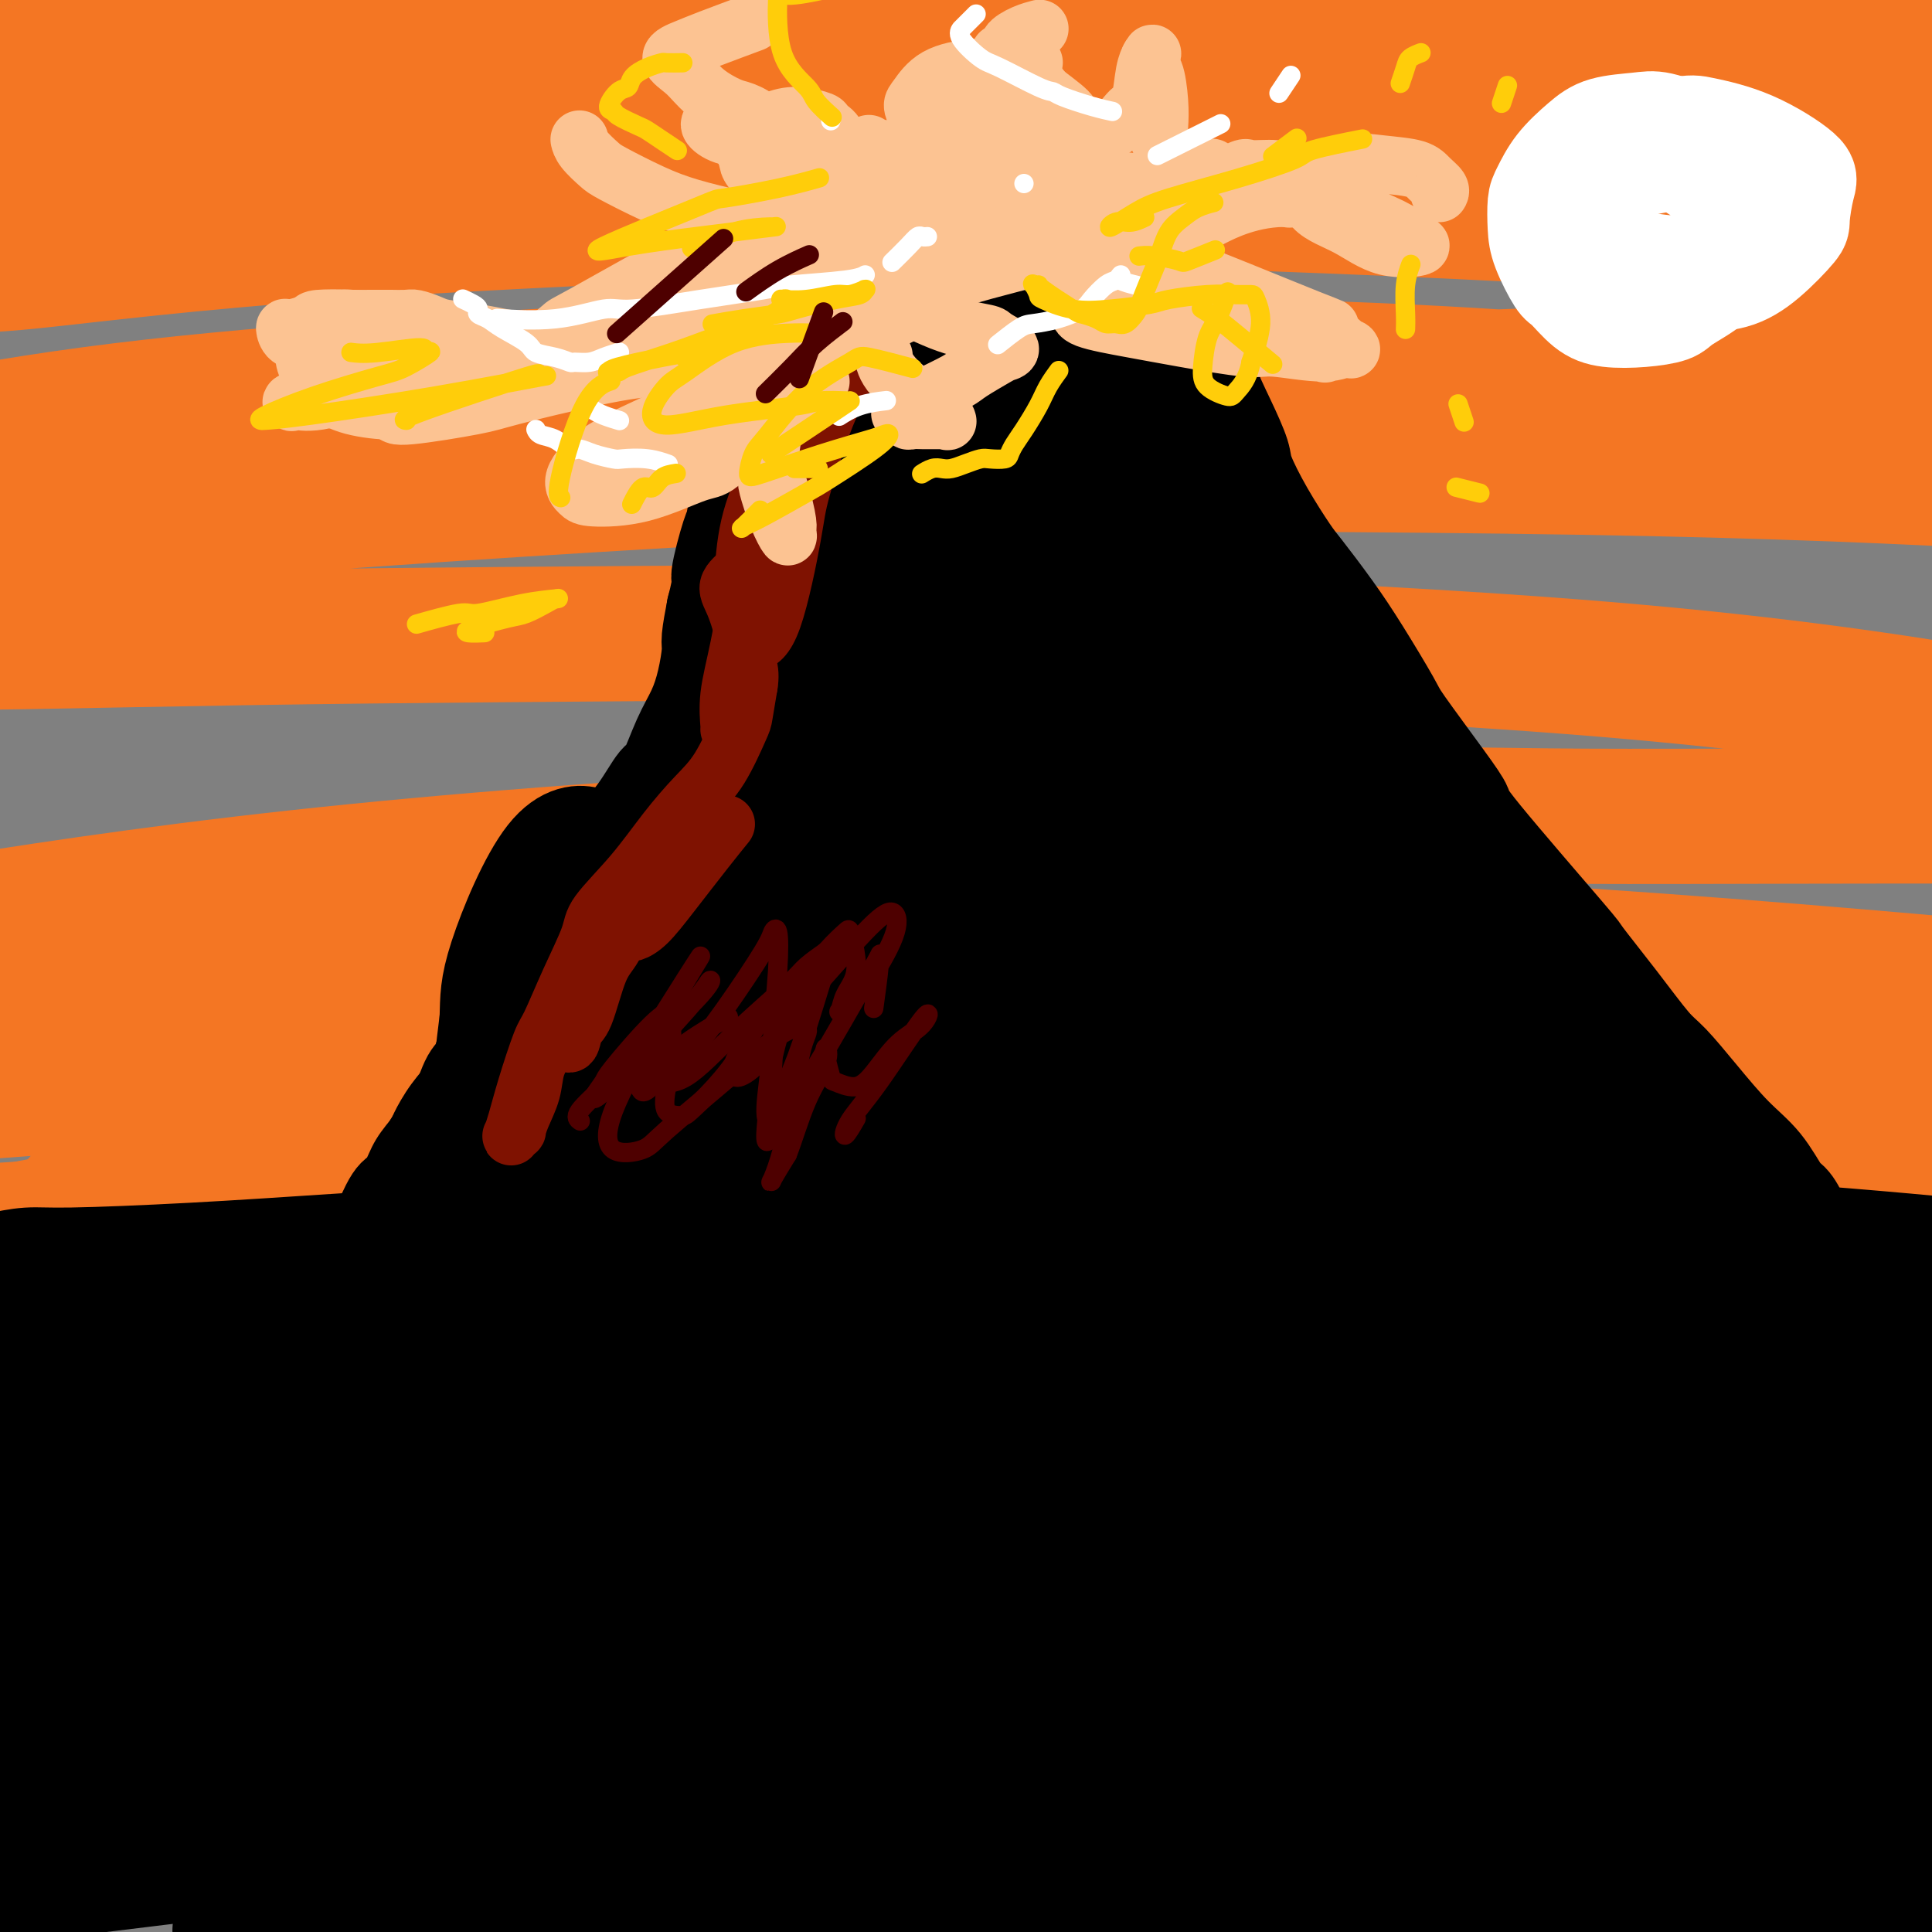 <svg viewBox='0 0 400 400' version='1.1' xmlns='http://www.w3.org/2000/svg' xmlns:xlink='http://www.w3.org/1999/xlink'><rect x="0" y="0" width="400" height="400" fill="#808080" stroke="none"/><g fill='none' stroke='rgb(244,118,35)' stroke-width='28' stroke-linecap='round' stroke-linejoin='round'><path d='M11,5c-0.011,0.007 -0.023,0.014 0,0c0.023,-0.014 0.080,-0.048 0,0c-0.080,0.048 -0.297,0.179 8,-1c8.297,-1.179 25.109,-3.668 35,-5c9.891,-1.332 12.860,-1.506 26,-3c13.140,-1.494 36.452,-4.306 58,-6c21.548,-1.694 41.331,-2.270 61,-3c19.669,-0.730 39.222,-1.615 50,-2c10.778,-0.385 12.779,-0.269 20,0c7.221,0.269 19.662,0.693 27,1c7.338,0.307 9.573,0.499 7,1c-2.573,0.501 -9.954,1.311 -15,2c-5.046,0.689 -7.757,1.256 -18,2c-10.243,0.744 -28.017,1.664 -51,4c-22.983,2.336 -51.173,6.090 -67,8c-15.827,1.910 -19.290,1.978 -35,4c-15.710,2.022 -43.666,5.997 -63,9c-19.334,3.003 -30.046,5.032 -37,6c-6.954,0.968 -10.150,0.873 -12,1c-1.850,0.127 -2.353,0.476 3,0c5.353,-0.476 16.562,-1.776 32,-4c15.438,-2.224 35.107,-5.372 62,-8c26.893,-2.628 61.012,-4.736 80,-6c18.988,-1.264 22.844,-1.685 41,-2c18.156,-0.315 50.612,-0.522 77,0c26.388,0.522 46.709,1.775 64,3c17.291,1.225 31.552,2.421 39,3c7.448,0.579 8.082,0.540 10,1c1.918,0.460 5.119,1.417 0,2c-5.119,0.583 -18.560,0.791 -32,1'/><path d='M381,13c-17.984,0.644 -46.944,0.753 -63,1c-16.056,0.247 -19.209,0.633 -41,2c-21.791,1.367 -62.221,3.716 -99,7c-36.779,3.284 -69.908,7.505 -101,12c-31.092,4.495 -60.148,9.266 -76,12c-15.852,2.734 -18.501,3.433 -25,5c-6.499,1.567 -16.847,4.004 -19,5c-2.153,0.996 3.890,0.550 21,-2c17.110,-2.550 45.286,-7.206 61,-10c15.714,-2.794 18.967,-3.726 41,-7c22.033,-3.274 62.846,-8.891 99,-13c36.154,-4.109 67.649,-6.709 101,-8c33.351,-1.291 68.558,-1.273 88,-1c19.442,0.273 23.118,0.800 37,2c13.882,1.200 37.968,3.072 50,5c12.032,1.928 12.009,3.913 12,5c-0.009,1.087 -0.003,1.276 -9,2c-8.997,0.724 -26.998,1.983 -49,3c-22.002,1.017 -48.004,1.793 -83,3c-34.996,1.207 -78.987,2.844 -104,4c-25.013,1.156 -31.049,1.831 -55,3c-23.951,1.169 -65.816,2.833 -97,5c-31.184,2.167 -51.687,4.836 -63,6c-11.313,1.164 -13.437,0.824 -17,1c-3.563,0.176 -8.566,0.867 -8,1c0.566,0.133 6.702,-0.293 22,-2c15.298,-1.707 39.757,-4.695 73,-7c33.243,-2.305 75.271,-3.927 98,-5c22.729,-1.073 26.158,-1.597 51,-1c24.842,0.597 71.098,2.313 99,4c27.902,1.687 37.451,3.343 47,5'/><path d='M372,50c30.183,2.522 32.642,4.329 40,6c7.358,1.671 19.616,3.208 26,6c6.384,2.792 6.894,6.839 5,9c-1.894,2.161 -6.192,2.437 -22,3c-15.808,0.563 -43.127,1.414 -84,3c-40.873,1.586 -95.301,3.907 -125,5c-29.699,1.093 -34.668,0.958 -62,3c-27.332,2.042 -77.025,6.260 -114,10c-36.975,3.740 -61.231,7.003 -79,9c-17.769,1.997 -29.049,2.729 -35,3c-5.951,0.271 -6.572,0.083 -2,-1c4.572,-1.083 14.337,-3.059 31,-7c16.663,-3.941 40.223,-9.846 74,-14c33.777,-4.154 77.772,-6.556 103,-8c25.228,-1.444 31.690,-1.928 57,-2c25.310,-0.072 69.469,0.268 106,2c36.531,1.732 65.433,4.855 90,8c24.567,3.145 44.798,6.311 56,8c11.202,1.689 13.375,1.902 13,3c-0.375,1.098 -3.298,3.081 -7,4c-3.702,0.919 -8.181,0.775 -23,0c-14.819,-0.775 -39.976,-2.182 -78,-3c-38.024,-0.818 -88.914,-1.047 -117,-1c-28.086,0.047 -33.369,0.371 -62,2c-28.631,1.629 -80.611,4.564 -120,8c-39.389,3.436 -66.186,7.373 -85,11c-18.814,3.627 -29.646,6.944 -35,9c-5.354,2.056 -5.229,2.850 2,4c7.229,1.150 21.562,2.656 43,3c21.438,0.344 49.982,-0.473 83,-1c33.018,-0.527 70.509,-0.763 108,-1'/><path d='M159,131c37.072,-0.313 34.251,-0.095 57,1c22.749,1.095 71.067,3.069 109,6c37.933,2.931 65.480,6.820 89,11c23.520,4.180 43.011,8.652 53,11c9.989,2.348 10.474,2.573 11,4c0.526,1.427 1.092,4.055 -7,5c-8.092,0.945 -24.841,0.207 -53,0c-28.159,-0.207 -67.727,0.116 -90,0c-22.273,-0.116 -27.251,-0.670 -54,0c-26.749,0.670 -75.271,2.563 -117,5c-41.729,2.437 -76.666,5.417 -107,9c-30.334,3.583 -56.065,7.770 -69,10c-12.935,2.230 -13.073,2.501 -16,4c-2.927,1.499 -8.643,4.224 3,5c11.643,0.776 40.646,-0.396 57,-1c16.354,-0.604 20.061,-0.641 44,-2c23.939,-1.359 68.112,-4.041 109,-5c40.888,-0.959 78.491,-0.193 119,2c40.509,2.193 83.925,5.815 108,8c24.075,2.185 28.811,2.932 46,6c17.189,3.068 46.833,8.455 62,12c15.167,3.545 15.857,5.248 16,6c0.143,0.752 -0.263,0.553 -9,0c-8.737,-0.553 -25.806,-1.460 -53,-4c-27.194,-2.540 -64.513,-6.713 -86,-9c-21.487,-2.287 -27.141,-2.687 -57,-4c-29.859,-1.313 -83.924,-3.540 -131,-4c-47.076,-0.460 -87.165,0.846 -124,3c-36.835,2.154 -70.417,5.157 -89,7c-18.583,1.843 -22.167,2.527 -26,4c-3.833,1.473 -7.917,3.737 -12,6'/><path d='M-58,227c3.255,0.908 17.394,0.178 44,-1c26.606,-1.178 65.680,-2.804 88,-4c22.320,-1.196 27.886,-1.960 55,-3c27.114,-1.040 75.778,-2.355 117,-2c41.222,0.355 75.004,2.380 109,5c33.996,2.620 68.205,5.835 87,8c18.795,2.165 22.174,3.278 32,5c9.826,1.722 26.098,4.051 30,5c3.902,0.949 -4.566,0.519 -10,0c-5.434,-0.519 -7.832,-1.126 -23,-3c-15.168,-1.874 -43.104,-5.015 -74,-8c-30.896,-2.985 -64.750,-5.813 -101,-8c-36.250,-2.187 -74.894,-3.731 -113,-4c-38.106,-0.269 -75.674,0.739 -110,2c-34.326,1.261 -65.410,2.776 -82,4c-16.590,1.224 -18.685,2.156 -25,3c-6.315,0.844 -16.848,1.600 -17,2c-0.152,0.400 10.077,0.445 33,-1c22.923,-1.445 58.539,-4.378 79,-6c20.461,-1.622 25.766,-1.933 51,-3c25.234,-1.067 70.396,-2.891 110,-3c39.604,-0.109 73.649,1.498 109,4c35.351,2.502 72.009,5.898 92,8c19.991,2.102 23.317,2.911 34,5c10.683,2.089 28.724,5.457 36,8c7.276,2.543 3.786,4.262 -10,5c-13.786,0.738 -37.868,0.496 -52,0c-14.132,-0.496 -18.314,-1.246 -38,-2c-19.686,-0.754 -54.877,-1.511 -90,-2c-35.123,-0.489 -70.178,-0.711 -104,0c-33.822,0.711 -66.411,2.356 -99,4'/><path d='M100,245c-37.614,1.047 -30.149,1.664 -39,3c-8.851,1.336 -34.020,3.391 -47,5c-12.980,1.609 -13.773,2.771 -4,3c9.773,0.229 30.113,-0.474 42,-1c11.887,-0.526 15.321,-0.876 35,-2c19.679,-1.124 55.602,-3.023 89,-4c33.398,-0.977 64.270,-1.032 98,0c33.730,1.032 70.318,3.150 90,4c19.682,0.850 22.460,0.431 37,2c14.540,1.569 40.844,5.128 56,8c15.156,2.872 19.165,5.059 15,6c-4.165,0.941 -16.504,0.635 -39,0c-22.496,-0.635 -55.149,-1.601 -73,-2c-17.851,-0.399 -20.901,-0.232 -43,0c-22.099,0.232 -63.246,0.530 -102,2c-38.754,1.470 -75.116,4.112 -108,7c-32.884,2.888 -62.289,6.021 -85,9c-22.711,2.979 -38.728,5.802 -47,7c-8.272,1.198 -8.799,0.769 -8,1c0.799,0.231 2.924,1.123 14,0c11.076,-1.123 31.103,-4.259 54,-7c22.897,-2.741 48.665,-5.085 81,-7c32.335,-1.915 71.238,-3.401 93,-4c21.762,-0.599 26.383,-0.312 46,0c19.617,0.312 54.231,0.650 81,2c26.769,1.350 45.692,3.713 61,6c15.308,2.287 27.000,4.500 31,6c4.000,1.500 0.308,2.289 -2,3c-2.308,0.711 -3.231,1.346 -15,1c-11.769,-0.346 -34.385,-1.673 -57,-3'/><path d='M354,290c-21.480,-0.800 -46.679,-1.299 -80,-2c-33.321,-0.701 -74.764,-1.603 -98,-2c-23.236,-0.397 -28.265,-0.289 -50,0c-21.735,0.289 -60.176,0.758 -87,1c-26.824,0.242 -42.029,0.258 -50,0c-7.971,-0.258 -8.706,-0.788 -9,-1c-0.294,-0.212 -0.147,-0.106 0,0'/><path d='M24,248c-1.544,-0.129 -3.088,-0.259 -4,0c-0.912,0.259 -1.191,0.906 -2,1c-0.809,0.094 -2.149,-0.366 -1,0c1.149,0.366 4.788,1.559 11,3c6.212,1.441 14.996,3.129 23,4c8.004,0.871 15.227,0.925 22,1c6.773,0.075 13.096,0.170 18,0c4.904,-0.170 8.390,-0.607 10,-1c1.610,-0.393 1.346,-0.744 1,-1c-0.346,-0.256 -0.774,-0.417 -4,-1c-3.226,-0.583 -9.251,-1.588 -19,-2c-9.749,-0.412 -23.221,-0.230 -31,0c-7.779,0.230 -9.864,0.507 -18,1c-8.136,0.493 -22.323,1.200 -34,2c-11.677,0.800 -20.844,1.692 -27,2c-6.156,0.308 -9.299,0.031 -11,0c-1.701,-0.031 -1.958,0.184 -1,0c0.958,-0.184 3.131,-0.767 4,-1c0.869,-0.233 0.435,-0.117 0,0'/></g>
<g fill='none' stroke='rgb(0,0,0)' stroke-width='28' stroke-linecap='round' stroke-linejoin='round'><path d='M0,265c2.081,-0.441 4.163,-0.882 6,-1c1.837,-0.118 3.431,0.088 9,0c5.569,-0.088 15.114,-0.468 25,-1c9.886,-0.532 20.115,-1.216 32,-2c11.885,-0.784 25.427,-1.670 43,-2c17.573,-0.330 39.177,-0.106 51,0c11.823,0.106 13.864,0.094 27,0c13.136,-0.094 37.365,-0.268 58,0c20.635,0.268 37.675,0.980 57,2c19.325,1.020 40.934,2.350 53,3c12.066,0.650 14.589,0.622 24,1c9.411,0.378 25.709,1.163 38,2c12.291,0.837 20.573,1.726 25,2c4.427,0.274 4.997,-0.069 7,0c2.003,0.069 5.438,0.548 3,0c-2.438,-0.548 -10.749,-2.122 -16,-3c-5.251,-0.878 -7.443,-1.059 -17,-2c-9.557,-0.941 -26.480,-2.643 -43,-4c-16.520,-1.357 -32.636,-2.370 -54,-3c-21.364,-0.630 -47.975,-0.877 -63,-1c-15.025,-0.123 -18.462,-0.122 -34,0c-15.538,0.122 -43.176,0.366 -67,1c-23.824,0.634 -43.834,1.657 -65,4c-21.166,2.343 -43.489,6.006 -56,8c-12.511,1.994 -15.209,2.318 -23,4c-7.791,1.682 -20.674,4.722 -28,7c-7.326,2.278 -9.093,3.794 -7,5c2.093,1.206 8.047,2.103 14,3'/><path d='M-1,288c3.437,0.532 5.028,0.363 15,0c9.972,-0.363 28.324,-0.921 48,-2c19.676,-1.079 40.676,-2.680 67,-4c26.324,-1.320 57.973,-2.360 76,-3c18.027,-0.640 22.433,-0.879 40,-1c17.567,-0.121 48.294,-0.125 73,0c24.706,0.125 43.390,0.380 60,1c16.610,0.620 31.147,1.605 41,2c9.853,0.395 15.021,0.201 18,0c2.979,-0.201 3.767,-0.408 1,-1c-2.767,-0.592 -9.090,-1.569 -19,-3c-9.910,-1.431 -23.408,-3.316 -45,-5c-21.592,-1.684 -51.280,-3.167 -68,-4c-16.720,-0.833 -20.473,-1.017 -41,-1c-20.527,0.017 -57.827,0.233 -90,1c-32.173,0.767 -59.220,2.083 -87,5c-27.780,2.917 -56.293,7.433 -72,10c-15.707,2.567 -18.610,3.183 -27,5c-8.390,1.817 -22.269,4.834 -29,7c-6.731,2.166 -6.316,3.482 3,3c9.316,-0.482 27.531,-2.763 38,-4c10.469,-1.237 13.192,-1.429 30,-3c16.808,-1.571 47.700,-4.522 78,-7c30.300,-2.478 60.008,-4.484 90,-5c29.992,-0.516 60.267,0.458 91,2c30.733,1.542 61.924,3.651 79,5c17.076,1.349 20.037,1.936 33,4c12.963,2.064 35.928,5.605 50,8c14.072,2.395 19.250,3.645 20,4c0.750,0.355 -2.929,-0.184 -8,-1c-5.071,-0.816 -11.536,-1.908 -18,-3'/><path d='M446,298c-14.418,-1.981 -37.463,-4.935 -68,-8c-30.537,-3.065 -68.566,-6.241 -90,-8c-21.434,-1.759 -26.274,-2.102 -50,-3c-23.726,-0.898 -66.339,-2.353 -102,-2c-35.661,0.353 -64.370,2.514 -90,6c-25.630,3.486 -48.180,8.297 -60,11c-11.820,2.703 -12.909,3.297 -15,5c-2.091,1.703 -5.184,4.517 5,5c10.184,0.483 33.644,-1.363 47,-3c13.356,-1.637 16.607,-3.066 36,-6c19.393,-2.934 54.927,-7.372 89,-11c34.073,-3.628 66.684,-6.445 98,-8c31.316,-1.555 61.337,-1.849 91,-1c29.663,0.849 58.969,2.842 75,4c16.031,1.158 18.788,1.482 29,3c10.212,1.518 27.878,4.229 35,6c7.122,1.771 3.701,2.603 1,3c-2.701,0.397 -4.681,0.358 -14,0c-9.319,-0.358 -25.976,-1.034 -54,-2c-28.024,-0.966 -67.415,-2.221 -90,-3c-22.585,-0.779 -28.362,-1.082 -54,-1c-25.638,0.082 -71.135,0.548 -108,2c-36.865,1.452 -65.098,3.889 -90,7c-24.902,3.111 -46.473,6.896 -57,9c-10.527,2.104 -10.008,2.526 -13,4c-2.992,1.474 -9.494,3.999 -3,5c6.494,1.001 25.983,0.478 37,0c11.017,-0.478 13.561,-0.912 31,-2c17.439,-1.088 49.772,-2.831 81,-4c31.228,-1.169 61.351,-1.762 91,-1c29.649,0.762 58.825,2.881 88,5'/><path d='M322,310c29.011,2.394 57.540,5.879 73,8c15.460,2.121 17.851,2.877 27,5c9.149,2.123 25.056,5.614 29,7c3.944,1.386 -4.075,0.668 -9,0c-4.925,-0.668 -6.757,-1.287 -20,-3c-13.243,-1.713 -37.899,-4.520 -65,-7c-27.101,-2.480 -56.649,-4.632 -89,-6c-32.351,-1.368 -67.506,-1.953 -105,-1c-37.494,0.953 -77.329,3.445 -99,5c-21.671,1.555 -25.179,2.174 -39,4c-13.821,1.826 -37.957,4.860 -49,7c-11.043,2.140 -8.995,3.387 -8,4c0.995,0.613 0.936,0.592 10,0c9.064,-0.592 27.250,-1.755 49,-4c21.750,-2.245 47.063,-5.573 78,-8c30.937,-2.427 67.496,-3.954 88,-5c20.504,-1.046 24.951,-1.612 45,-1c20.049,0.612 55.698,2.401 84,4c28.302,1.599 49.256,3.010 67,5c17.744,1.990 32.276,4.561 40,6c7.724,1.439 8.638,1.746 9,2c0.362,0.254 0.170,0.457 -7,0c-7.170,-0.457 -21.319,-1.572 -39,-3c-17.681,-1.428 -38.895,-3.169 -68,-4c-29.105,-0.831 -66.102,-0.751 -87,-1c-20.898,-0.249 -25.697,-0.827 -48,0c-22.303,0.827 -62.109,3.059 -94,5c-31.891,1.941 -55.868,3.593 -76,6c-20.132,2.407 -36.420,5.571 -47,8c-10.580,2.429 -15.451,4.123 -13,5c2.451,0.877 12.226,0.939 22,1'/><path d='M-19,349c5.872,0.152 9.554,0.031 24,-1c14.446,-1.031 39.658,-2.971 71,-4c31.342,-1.029 68.813,-1.145 90,-1c21.187,0.145 26.089,0.551 47,2c20.911,1.449 57.830,3.940 87,7c29.170,3.060 50.590,6.690 69,10c18.410,3.310 33.811,6.301 45,9c11.189,2.699 18.166,5.106 17,6c-1.166,0.894 -10.473,0.274 -16,0c-5.527,-0.274 -7.272,-0.202 -21,-1c-13.728,-0.798 -39.439,-2.467 -66,-4c-26.561,-1.533 -53.972,-2.932 -89,-3c-35.028,-0.068 -77.671,1.193 -101,2c-23.329,0.807 -27.343,1.158 -47,3c-19.657,1.842 -54.958,5.175 -80,8c-25.042,2.825 -39.826,5.143 -48,7c-8.174,1.857 -9.739,3.254 -10,4c-0.261,0.746 0.782,0.841 9,0c8.218,-0.841 23.613,-2.617 43,-5c19.387,-2.383 42.768,-5.374 68,-8c25.232,-2.626 52.316,-4.887 84,-6c31.684,-1.113 67.968,-1.078 88,-1c20.032,0.078 23.811,0.200 42,1c18.189,0.800 50.787,2.278 74,4c23.213,1.722 37.039,3.688 48,5c10.961,1.312 19.056,1.970 21,2c1.944,0.030 -2.264,-0.566 -5,-1c-2.736,-0.434 -4.001,-0.704 -16,-2c-11.999,-1.296 -34.730,-3.618 -58,-6c-23.270,-2.382 -47.077,-4.823 -75,-6c-27.923,-1.177 -59.961,-1.088 -92,-1'/><path d='M184,369c-33.483,0.738 -71.189,3.084 -92,4c-20.811,0.916 -24.726,0.401 -40,2c-15.274,1.599 -41.908,5.313 -59,8c-17.092,2.687 -24.641,4.346 -26,5c-1.359,0.654 3.471,0.302 7,0c3.529,-0.302 5.757,-0.555 18,-2c12.243,-1.445 34.500,-4.082 59,-7c24.500,-2.918 51.243,-6.115 84,-8c32.757,-1.885 71.527,-2.457 90,-3c18.473,-0.543 16.648,-1.056 44,1c27.352,2.056 83.879,6.682 109,9c25.121,2.318 18.834,2.327 24,4c5.166,1.673 21.783,5.010 28,7c6.217,1.990 2.032,2.635 -1,3c-3.032,0.365 -4.911,0.452 -13,0c-8.089,-0.452 -22.387,-1.442 -44,-2c-21.613,-0.558 -50.541,-0.686 -67,-1c-16.459,-0.314 -20.448,-0.816 -39,-1c-18.552,-0.184 -51.667,-0.049 -82,1c-30.333,1.049 -57.885,3.013 -73,4c-15.115,0.987 -17.793,0.996 -27,2c-9.207,1.004 -24.944,3.003 -31,4c-6.056,0.997 -2.432,0.992 0,1c2.432,0.008 3.671,0.028 14,-1c10.329,-1.028 29.747,-3.105 52,-5c22.253,-1.895 47.342,-3.608 77,-5c29.658,-1.392 63.886,-2.461 83,-3c19.114,-0.539 23.113,-0.546 40,0c16.887,0.546 46.662,1.647 70,3c23.338,1.353 40.239,2.958 50,4c9.761,1.042 12.380,1.521 15,2'/><path d='M454,395c12.476,0.934 11.166,0.269 11,0c-0.166,-0.269 0.814,-0.141 -5,-1c-5.814,-0.859 -18.420,-2.704 -34,-5c-15.580,-2.296 -34.132,-5.041 -61,-8c-26.868,-2.959 -62.051,-6.132 -81,-8c-18.949,-1.868 -21.663,-2.433 -44,-3c-22.337,-0.567 -64.296,-1.137 -98,-1c-33.704,0.137 -59.154,0.981 -83,2c-23.846,1.019 -46.087,2.212 -58,3c-11.913,0.788 -13.497,1.171 -18,2c-4.503,0.829 -11.925,2.106 -13,2c-1.075,-0.106 4.199,-1.593 17,-4c12.801,-2.407 33.130,-5.734 45,-8c11.870,-2.266 15.280,-3.473 32,-6c16.720,-2.527 46.749,-6.376 75,-9c28.251,-2.624 54.723,-4.025 80,-5c25.277,-0.975 49.360,-1.526 75,-1c25.640,0.526 52.838,2.130 68,3c15.162,0.870 18.287,1.008 30,2c11.713,0.992 32.015,2.838 45,4c12.985,1.162 18.653,1.639 22,2c3.347,0.361 4.375,0.607 2,0c-2.375,-0.607 -8.151,-2.066 -18,-4c-9.849,-1.934 -23.772,-4.341 -46,-8c-22.228,-3.659 -52.761,-8.569 -70,-11c-17.239,-2.431 -21.183,-2.383 -41,-4c-19.817,-1.617 -55.506,-4.900 -87,-6c-31.494,-1.100 -58.792,-0.016 -84,1c-25.208,1.016 -48.325,1.966 -61,3c-12.675,1.034 -14.907,2.153 -18,3c-3.093,0.847 -7.046,1.424 -11,2'/><path d='M25,332c-2.257,0.884 6.601,0.595 23,0c16.399,-0.595 40.339,-1.494 54,-2c13.661,-0.506 17.045,-0.617 35,-1c17.955,-0.383 50.483,-1.038 79,-1c28.517,0.038 53.022,0.768 77,2c23.978,1.232 47.427,2.967 70,5c22.573,2.033 44.270,4.365 56,6c11.730,1.635 13.492,2.571 21,4c7.508,1.429 20.763,3.349 27,4c6.237,0.651 5.456,0.034 5,0c-0.456,-0.034 -0.586,0.517 -4,0c-3.414,-0.517 -10.111,-2.101 -21,-4c-10.889,-1.899 -25.968,-4.114 -32,-5c-6.032,-0.886 -3.016,-0.443 0,0'/></g>
<g fill='none' stroke='rgb(0,0,0)' stroke-width='12' stroke-linecap='round' stroke-linejoin='round'><path d='M68,263c0.117,-0.170 0.233,-0.341 0,0c-0.233,0.341 -0.817,1.193 0,0c0.817,-1.193 3.034,-4.431 4,-6c0.966,-1.569 0.682,-1.469 1,-2c0.318,-0.531 1.239,-1.695 2,-3c0.761,-1.305 1.364,-2.752 2,-4c0.636,-1.248 1.307,-2.296 2,-3c0.693,-0.704 1.409,-1.065 2,-2c0.591,-0.935 1.057,-2.444 2,-4c0.943,-1.556 2.363,-3.160 3,-4c0.637,-0.840 0.492,-0.918 1,-2c0.508,-1.082 1.668,-3.169 3,-5c1.332,-1.831 2.834,-3.406 4,-5c1.166,-1.594 1.994,-3.208 3,-5c1.006,-1.792 2.189,-3.761 3,-5c0.811,-1.239 1.251,-1.747 2,-3c0.749,-1.253 1.806,-3.250 3,-5c1.194,-1.750 2.526,-3.254 4,-5c1.474,-1.746 3.089,-3.735 4,-5c0.911,-1.265 1.118,-1.805 2,-3c0.882,-1.195 2.441,-3.046 4,-5c1.559,-1.954 3.119,-4.010 4,-5c0.881,-0.990 1.084,-0.915 2,-2c0.916,-1.085 2.547,-3.329 4,-5c1.453,-1.671 2.730,-2.767 4,-4c1.270,-1.233 2.534,-2.601 4,-4c1.466,-1.399 3.133,-2.828 4,-4c0.867,-1.172 0.933,-2.086 1,-3'/><path d='M142,160c6.327,-7.697 3.645,-4.441 3,-4c-0.645,0.441 0.748,-1.934 2,-4c1.252,-2.066 2.364,-3.822 3,-5c0.636,-1.178 0.797,-1.778 1,-3c0.203,-1.222 0.447,-3.065 1,-5c0.553,-1.935 1.415,-3.961 2,-5c0.585,-1.039 0.893,-1.091 1,-2c0.107,-0.909 0.015,-2.674 0,-4c-0.015,-1.326 0.049,-2.212 0,-3c-0.049,-0.788 -0.209,-1.479 0,-2c0.209,-0.521 0.787,-0.871 1,-1c0.213,-0.129 0.061,-0.037 0,0c-0.061,0.037 -0.030,0.018 0,0'/><path d='M133,169c-0.241,0.318 -0.483,0.635 0,0c0.483,-0.635 1.690,-2.223 3,-4c1.310,-1.777 2.722,-3.744 4,-6c1.278,-2.256 2.423,-4.800 3,-6c0.577,-1.200 0.587,-1.056 1,-2c0.413,-0.944 1.230,-2.975 2,-5c0.770,-2.025 1.493,-4.043 2,-6c0.507,-1.957 0.798,-3.852 1,-5c0.202,-1.148 0.317,-1.548 1,-3c0.683,-1.452 1.935,-3.955 3,-6c1.065,-2.045 1.943,-3.633 3,-6c1.057,-2.367 2.293,-5.513 3,-7c0.707,-1.487 0.886,-1.316 2,-3c1.114,-1.684 3.162,-5.223 5,-8c1.838,-2.777 3.465,-4.790 5,-7c1.535,-2.210 2.979,-4.615 5,-7c2.021,-2.385 4.621,-4.749 6,-6c1.379,-1.251 1.539,-1.388 3,-3c1.461,-1.612 4.223,-4.698 7,-7c2.777,-2.302 5.569,-3.819 7,-5c1.431,-1.181 1.500,-2.027 3,-3c1.500,-0.973 4.431,-2.074 7,-3c2.569,-0.926 4.776,-1.677 7,-2c2.224,-0.323 4.464,-0.216 6,0c1.536,0.216 2.370,0.542 4,1c1.630,0.458 4.058,1.048 6,2c1.942,0.952 3.397,2.265 4,3c0.603,0.735 0.355,0.890 1,2c0.645,1.110 2.184,3.174 3,5c0.816,1.826 0.908,3.413 1,5'/><path d='M241,77c0.966,3.124 0.880,4.934 1,6c0.120,1.066 0.445,1.389 1,3c0.555,1.611 1.338,4.510 2,7c0.662,2.490 1.201,4.571 2,7c0.799,2.429 1.857,5.207 3,8c1.143,2.793 2.372,5.600 3,7c0.628,1.400 0.654,1.394 1,3c0.346,1.606 1.013,4.824 2,8c0.987,3.176 2.296,6.311 3,8c0.704,1.689 0.804,1.934 1,4c0.196,2.066 0.488,5.954 1,9c0.512,3.046 1.242,5.250 2,8c0.758,2.750 1.543,6.047 2,8c0.457,1.953 0.586,2.564 1,4c0.414,1.436 1.114,3.698 2,6c0.886,2.302 1.957,4.643 3,7c1.043,2.357 2.058,4.729 3,6c0.942,1.271 1.810,1.443 3,3c1.190,1.557 2.700,4.501 4,7c1.300,2.499 2.389,4.553 4,7c1.611,2.447 3.745,5.288 5,7c1.255,1.712 1.630,2.294 3,4c1.370,1.706 3.735,4.535 6,7c2.265,2.465 4.428,4.567 7,7c2.572,2.433 5.551,5.199 7,7c1.449,1.801 1.368,2.637 3,4c1.632,1.363 4.978,3.251 7,5c2.022,1.749 2.721,3.357 3,4c0.279,0.643 0.140,0.322 0,0'/></g>
<g fill='none' stroke='rgb(0,0,0)' stroke-width='20' stroke-linecap='round' stroke-linejoin='round'><path d='M87,254c-0.068,-0.074 -0.136,-0.148 0,0c0.136,0.148 0.475,0.518 0,0c-0.475,-0.518 -1.765,-1.923 -2,-4c-0.235,-2.077 0.584,-4.826 1,-6c0.416,-1.174 0.429,-0.772 1,-2c0.571,-1.228 1.701,-4.085 3,-6c1.299,-1.915 2.768,-2.890 4,-5c1.232,-2.110 2.227,-5.357 3,-7c0.773,-1.643 1.325,-1.683 2,-3c0.675,-1.317 1.475,-3.913 2,-6c0.525,-2.087 0.777,-3.666 1,-5c0.223,-1.334 0.419,-2.423 1,-4c0.581,-1.577 1.547,-3.642 2,-5c0.453,-1.358 0.395,-2.010 1,-3c0.605,-0.990 1.875,-2.317 3,-4c1.125,-1.683 2.106,-3.722 3,-5c0.894,-1.278 1.699,-1.797 3,-3c1.301,-1.203 3.096,-3.091 5,-5c1.904,-1.909 3.916,-3.840 6,-6c2.084,-2.160 4.238,-4.551 6,-7c1.762,-2.449 3.130,-4.957 4,-6c0.870,-1.043 1.242,-0.622 2,-2c0.758,-1.378 1.901,-4.554 3,-7c1.099,-2.446 2.154,-4.161 3,-6c0.846,-1.839 1.485,-3.802 2,-6c0.515,-2.198 0.908,-4.630 1,-6c0.092,-1.370 -0.117,-1.677 0,-3c0.117,-1.323 0.558,-3.661 1,-6'/><path d='M148,126c1.664,-6.381 0.824,-5.335 1,-7c0.176,-1.665 1.368,-6.043 2,-8c0.632,-1.957 0.702,-1.495 1,-3c0.298,-1.505 0.823,-4.978 2,-8c1.177,-3.022 3.006,-5.592 4,-7c0.994,-1.408 1.152,-1.655 2,-3c0.848,-1.345 2.386,-3.788 4,-6c1.614,-2.212 3.303,-4.195 5,-6c1.697,-1.805 3.403,-3.434 5,-5c1.597,-1.566 3.085,-3.071 4,-4c0.915,-0.929 1.256,-1.284 2,-2c0.744,-0.716 1.893,-1.794 3,-3c1.107,-1.206 2.174,-2.540 3,-4c0.826,-1.460 1.410,-3.045 2,-4c0.590,-0.955 1.185,-1.279 2,-2c0.815,-0.721 1.848,-1.840 3,-3c1.152,-1.160 2.422,-2.360 3,-3c0.578,-0.640 0.466,-0.718 1,-1c0.534,-0.282 1.716,-0.767 3,-1c1.284,-0.233 2.670,-0.215 4,0c1.330,0.215 2.604,0.628 4,1c1.396,0.372 2.915,0.704 4,1c1.085,0.296 1.738,0.556 3,1c1.262,0.444 3.134,1.073 5,2c1.866,0.927 3.725,2.154 5,3c1.275,0.846 1.964,1.313 3,2c1.036,0.687 2.418,1.596 4,3c1.582,1.404 3.362,3.304 5,5c1.638,1.696 3.133,3.187 4,4c0.867,0.813 1.105,0.946 2,2c0.895,1.054 2.448,3.027 4,5'/><path d='M247,75c4.949,4.524 3.820,3.834 4,5c0.180,1.166 1.669,4.189 3,7c1.331,2.811 2.503,5.409 3,7c0.497,1.591 0.319,2.173 1,4c0.681,1.827 2.220,4.899 4,8c1.780,3.101 3.801,6.232 5,8c1.199,1.768 1.576,2.174 3,4c1.424,1.826 3.896,5.071 6,8c2.104,2.929 3.840,5.541 6,9c2.160,3.459 4.745,7.763 6,10c1.255,2.237 1.179,2.405 3,5c1.821,2.595 5.540,7.617 8,11c2.460,3.383 3.660,5.128 4,6c0.340,0.872 -0.180,0.870 4,6c4.180,5.130 13.060,15.391 17,20c3.940,4.609 2.939,3.566 4,5c1.061,1.434 4.183,5.345 7,9c2.817,3.655 5.330,7.055 7,9c1.670,1.945 2.496,2.434 4,4c1.504,1.566 3.687,4.210 6,7c2.313,2.790 4.757,5.727 7,8c2.243,2.273 4.285,3.884 6,6c1.715,2.116 3.102,4.738 4,6c0.898,1.262 1.307,1.164 2,2c0.693,0.836 1.669,2.606 2,4c0.331,1.394 0.015,2.412 0,3c-0.015,0.588 0.269,0.746 0,1c-0.269,0.254 -1.093,0.604 -2,1c-0.907,0.396 -1.898,0.837 -4,1c-2.102,0.163 -5.315,0.046 -8,0c-2.685,-0.046 -4.843,-0.023 -7,0'/><path d='M352,259c-6.028,0.125 -11.599,-0.063 -18,0c-6.401,0.063 -13.634,0.378 -23,0c-9.366,-0.378 -20.865,-1.450 -27,-2c-6.135,-0.550 -6.905,-0.577 -14,-1c-7.095,-0.423 -20.513,-1.242 -32,-2c-11.487,-0.758 -21.041,-1.456 -32,-2c-10.959,-0.544 -23.324,-0.935 -30,-1c-6.676,-0.065 -7.665,0.197 -13,0c-5.335,-0.197 -15.018,-0.854 -22,-1c-6.982,-0.146 -11.264,0.218 -14,0c-2.736,-0.218 -3.928,-1.017 -3,-2c0.928,-0.983 3.974,-2.149 6,-3c2.026,-0.851 3.030,-1.388 8,-3c4.970,-1.612 13.906,-4.299 25,-7c11.094,-2.701 24.345,-5.414 32,-7c7.655,-1.586 9.715,-2.044 17,-3c7.285,-0.956 19.797,-2.410 29,-3c9.203,-0.590 15.099,-0.315 18,0c2.901,0.315 2.807,0.669 4,1c1.193,0.331 3.672,0.638 2,2c-1.672,1.362 -7.494,3.779 -15,6c-7.506,2.221 -16.698,4.245 -29,7c-12.302,2.755 -27.716,6.241 -36,8c-8.284,1.759 -9.437,1.791 -18,3c-8.563,1.209 -24.536,3.593 -37,5c-12.464,1.407 -21.417,1.835 -28,1c-6.583,-0.835 -10.794,-2.934 -13,-4c-2.206,-1.066 -2.406,-1.100 -1,-4c1.406,-2.900 4.417,-8.665 11,-15c6.583,-6.335 16.738,-13.238 24,-18c7.262,-4.762 11.631,-7.381 16,-10'/><path d='M139,204c12.208,-7.275 22.726,-11.463 32,-15c9.274,-3.537 17.302,-6.423 23,-7c5.698,-0.577 9.066,1.157 11,2c1.934,0.843 2.434,0.797 2,3c-0.434,2.203 -1.802,6.656 -5,12c-3.198,5.344 -8.226,11.578 -14,18c-5.774,6.422 -12.295,13.032 -19,19c-6.705,5.968 -13.595,11.294 -17,14c-3.405,2.706 -3.326,2.792 -6,3c-2.674,0.208 -8.102,0.538 -11,-2c-2.898,-2.538 -3.265,-7.944 -2,-16c1.265,-8.056 4.163,-18.762 6,-25c1.837,-6.238 2.612,-8.010 6,-14c3.388,-5.990 9.389,-16.199 13,-22c3.611,-5.801 4.832,-7.193 5,-7c0.168,0.193 -0.717,1.970 -4,9c-3.283,7.030 -8.962,19.314 -12,26c-3.038,6.686 -3.434,7.774 -6,13c-2.566,5.226 -7.302,14.591 -11,21c-3.698,6.409 -6.356,9.861 -9,12c-2.644,2.139 -5.272,2.967 -6,0c-0.728,-2.967 0.446,-9.727 1,-14c0.554,-4.273 0.489,-6.060 4,-15c3.511,-8.940 10.596,-25.032 18,-38c7.404,-12.968 15.125,-22.811 20,-28c4.875,-5.189 6.903,-5.725 8,-6c1.097,-0.275 1.263,-0.290 -1,4c-2.263,4.290 -6.955,12.886 -12,23c-5.045,10.114 -10.441,21.747 -15,32c-4.559,10.253 -8.279,19.127 -12,28'/><path d='M126,234c-6.819,15.294 -3.865,10.028 -4,10c-0.135,-0.028 -3.359,5.182 -5,7c-1.641,1.818 -1.698,0.245 0,-6c1.698,-6.245 5.150,-17.161 7,-24c1.850,-6.839 2.097,-9.601 7,-21c4.903,-11.399 14.460,-31.436 23,-46c8.540,-14.564 16.062,-23.654 21,-29c4.938,-5.346 7.292,-6.950 8,-6c0.708,0.950 -0.230,4.452 -4,12c-3.770,7.548 -10.373,19.143 -14,26c-3.627,6.857 -4.278,8.975 -7,17c-2.722,8.025 -7.516,21.955 -11,31c-3.484,9.045 -5.660,13.205 -7,16c-1.340,2.795 -1.845,4.225 -1,2c0.845,-2.225 3.042,-8.104 4,-12c0.958,-3.896 0.679,-5.809 3,-14c2.321,-8.191 7.243,-22.661 13,-37c5.757,-14.339 12.350,-28.546 17,-38c4.650,-9.454 7.356,-14.154 8,-14c0.644,0.154 -0.776,5.161 -2,9c-1.224,3.839 -2.253,6.509 -5,14c-2.747,7.491 -7.213,19.804 -11,31c-3.787,11.196 -6.894,21.274 -11,30c-4.106,8.726 -9.210,16.099 -12,20c-2.790,3.901 -3.265,4.329 -5,6c-1.735,1.671 -4.731,4.583 -7,5c-2.269,0.417 -3.812,-1.662 -4,-8c-0.188,-6.338 0.981,-16.936 5,-31c4.019,-14.064 10.890,-31.594 15,-41c4.110,-9.406 5.460,-10.687 8,-13c2.540,-2.313 6.270,-5.656 10,-9'/><path d='M165,121c3.895,-2.688 4.633,1.591 4,8c-0.633,6.409 -2.637,14.948 -4,20c-1.363,5.052 -2.084,6.618 -5,15c-2.916,8.382 -8.025,23.579 -12,37c-3.975,13.421 -6.815,25.065 -9,34c-2.185,8.935 -3.716,15.160 -5,19c-1.284,3.840 -2.322,5.296 -2,3c0.322,-2.296 2.002,-8.345 3,-12c0.998,-3.655 1.313,-4.916 3,-12c1.687,-7.084 4.745,-19.990 9,-35c4.255,-15.010 9.707,-32.122 16,-47c6.293,-14.878 13.426,-27.520 17,-34c3.574,-6.480 3.588,-6.796 5,-8c1.412,-1.204 4.221,-3.297 4,0c-0.221,3.297 -3.471,11.982 -7,21c-3.529,9.018 -7.336,18.369 -11,28c-3.664,9.631 -7.185,19.543 -10,26c-2.815,6.457 -4.923,9.458 -6,11c-1.077,1.542 -1.122,1.625 -1,1c0.122,-0.625 0.413,-1.958 2,-8c1.587,-6.042 4.472,-16.793 6,-23c1.528,-6.207 1.700,-7.870 5,-17c3.300,-9.130 9.728,-25.726 16,-39c6.272,-13.274 12.390,-23.226 17,-30c4.610,-6.774 7.713,-10.371 10,-12c2.287,-1.629 3.757,-1.292 4,-1c0.243,0.292 -0.742,0.537 -1,1c-0.258,0.463 0.209,1.145 -1,4c-1.209,2.855 -4.095,7.884 -7,14c-2.905,6.116 -5.830,13.319 -8,18c-2.170,4.681 -3.585,6.841 -5,9'/><path d='M192,112c-4.704,9.307 -5.464,9.575 -7,10c-1.536,0.425 -3.850,1.005 -5,0c-1.150,-1.005 -1.138,-3.597 -1,-8c0.138,-4.403 0.400,-10.616 1,-14c0.600,-3.384 1.536,-3.939 3,-8c1.464,-4.061 3.457,-11.626 6,-17c2.543,-5.374 5.638,-8.555 8,-10c2.362,-1.445 3.991,-1.155 5,-1c1.009,0.155 1.398,0.174 2,1c0.602,0.826 1.417,2.458 2,5c0.583,2.542 0.932,5.994 0,11c-0.932,5.006 -3.147,11.567 -4,15c-0.853,3.433 -0.345,3.738 -2,6c-1.655,2.262 -5.475,6.481 -8,8c-2.525,1.519 -3.756,0.337 -5,-2c-1.244,-2.337 -2.502,-5.829 -2,-11c0.502,-5.171 2.766,-12.022 4,-16c1.234,-3.978 1.440,-5.082 3,-8c1.560,-2.918 4.473,-7.651 7,-10c2.527,-2.349 4.668,-2.314 5,2c0.332,4.314 -1.143,12.906 -2,18c-0.857,5.094 -1.095,6.688 -3,15c-1.905,8.312 -5.476,23.340 -8,36c-2.524,12.660 -4.001,22.952 -6,33c-1.999,10.048 -4.520,19.851 -6,25c-1.480,5.149 -1.920,5.644 -3,8c-1.080,2.356 -2.800,6.573 -3,7c-0.200,0.427 1.122,-2.937 3,-10c1.878,-7.063 4.313,-17.825 9,-31c4.687,-13.175 11.625,-28.764 16,-37c4.375,-8.236 6.188,-9.118 8,-10'/><path d='M209,119c3.178,-2.616 7.122,-4.157 8,0c0.878,4.157 -1.310,14.012 -4,24c-2.690,9.988 -5.884,20.111 -10,32c-4.116,11.889 -9.156,25.546 -12,33c-2.844,7.454 -3.494,8.704 -6,14c-2.506,5.296 -6.869,14.636 -10,20c-3.131,5.364 -5.031,6.750 -7,7c-1.969,0.250 -4.009,-0.635 -4,-6c0.009,-5.365 2.066,-15.208 3,-21c0.934,-5.792 0.744,-7.532 3,-16c2.256,-8.468 6.959,-23.663 11,-34c4.041,-10.337 7.419,-15.816 8,-17c0.581,-1.184 -1.636,1.927 -3,4c-1.364,2.073 -1.875,3.109 -5,9c-3.125,5.891 -8.864,16.638 -15,27c-6.136,10.362 -12.669,20.339 -19,29c-6.331,8.661 -12.459,16.005 -16,20c-3.541,3.995 -4.496,4.641 -7,5c-2.504,0.359 -6.557,0.432 -9,-2c-2.443,-2.432 -3.276,-7.370 -2,-16c1.276,-8.630 4.661,-20.952 7,-28c2.339,-7.048 3.634,-8.822 7,-14c3.366,-5.178 8.805,-13.761 12,-18c3.195,-4.239 4.146,-4.136 4,-2c-0.146,2.136 -1.387,6.305 -4,13c-2.613,6.695 -6.596,15.918 -9,21c-2.404,5.082 -3.227,6.025 -6,10c-2.773,3.975 -7.496,10.983 -11,15c-3.504,4.017 -5.790,5.043 -8,5c-2.210,-0.043 -4.346,-1.155 -5,-5c-0.654,-3.845 0.173,-10.422 1,-17'/><path d='M101,211c0.140,-4.372 -0.010,-6.803 2,-13c2.010,-6.197 6.181,-16.160 10,-21c3.819,-4.840 7.286,-4.559 9,-4c1.714,0.559 1.674,1.394 2,6c0.326,4.606 1.019,12.984 1,21c-0.019,8.016 -0.750,15.670 -1,22c-0.250,6.330 -0.020,11.336 0,14c0.020,2.664 -0.168,2.988 0,3c0.168,0.012 0.694,-0.286 2,-4c1.306,-3.714 3.392,-10.843 6,-20c2.608,-9.157 5.738,-20.340 10,-31c4.262,-10.660 9.655,-20.796 16,-29c6.345,-8.204 13.642,-14.476 17,-16c3.358,-1.524 2.775,1.698 3,3c0.225,1.302 1.256,0.682 1,5c-0.256,4.318 -1.801,13.572 -3,24c-1.199,10.428 -2.053,22.030 -2,32c0.053,9.970 1.014,18.308 2,23c0.986,4.692 1.996,5.737 3,7c1.004,1.263 2.001,2.743 3,0c0.999,-2.743 1.999,-9.709 3,-19c1.001,-9.291 2.004,-20.909 6,-37c3.996,-16.091 10.987,-36.657 15,-48c4.013,-11.343 5.049,-13.463 8,-18c2.951,-4.537 7.816,-11.491 10,-14c2.184,-2.509 1.685,-0.572 -1,9c-2.685,9.572 -7.556,26.780 -10,37c-2.444,10.220 -2.459,13.451 -4,25c-1.541,11.549 -4.607,31.417 -6,46c-1.393,14.583 -1.112,23.881 -2,31c-0.888,7.119 -2.944,12.060 -5,17'/><path d='M196,262c-1.772,3.140 -3.701,2.490 -5,2c-1.299,-0.490 -1.968,-0.822 -4,-5c-2.032,-4.178 -5.426,-12.203 -7,-26c-1.574,-13.797 -1.327,-33.365 1,-51c2.327,-17.635 6.733,-33.338 11,-44c4.267,-10.662 8.393,-16.283 11,-20c2.607,-3.717 3.695,-5.532 3,-2c-0.695,3.532 -3.171,12.409 -4,14c-0.829,1.591 -0.010,-4.104 -6,14c-5.990,18.104 -18.788,60.008 -24,78c-5.212,17.992 -2.839,12.071 -3,12c-0.161,-0.071 -2.857,5.708 -4,8c-1.143,2.292 -0.735,1.098 -1,-4c-0.265,-5.098 -1.204,-14.099 -1,-25c0.204,-10.901 1.549,-23.701 4,-38c2.451,-14.299 6.006,-30.096 12,-46c5.994,-15.904 14.426,-31.913 19,-40c4.574,-8.087 5.289,-8.251 8,-11c2.711,-2.749 7.418,-8.082 9,-6c1.582,2.082 0.040,11.581 -1,17c-1.040,5.419 -1.578,6.758 -3,15c-1.422,8.242 -3.729,23.385 -5,36c-1.271,12.615 -1.505,22.700 -1,31c0.505,8.300 1.749,14.813 2,19c0.251,4.187 -0.492,6.048 -1,6c-0.508,-0.048 -0.780,-2.005 -1,-3c-0.220,-0.995 -0.389,-1.030 -1,-6c-0.611,-4.970 -1.665,-14.877 -1,-27c0.665,-12.123 3.047,-26.464 7,-39c3.953,-12.536 9.476,-23.268 15,-34'/><path d='M225,87c3.268,-6.967 3.937,-7.386 6,-9c2.063,-1.614 5.519,-4.423 8,-5c2.481,-0.577 3.987,1.077 4,7c0.013,5.923 -1.467,16.116 -2,22c-0.533,5.884 -0.121,7.460 -1,18c-0.879,10.540 -3.051,30.045 -5,47c-1.949,16.955 -3.675,31.362 -5,44c-1.325,12.638 -2.248,23.508 -3,29c-0.752,5.492 -1.331,5.606 -2,7c-0.669,1.394 -1.427,4.068 -2,4c-0.573,-0.068 -0.959,-2.880 -1,-10c-0.041,-7.120 0.265,-18.550 1,-26c0.735,-7.450 1.901,-10.921 5,-19c3.099,-8.079 8.131,-20.766 13,-27c4.869,-6.234 9.577,-6.015 12,-6c2.423,0.015 2.563,-0.175 4,2c1.437,2.175 4.171,6.714 5,12c0.829,5.286 -0.245,11.318 -3,18c-2.755,6.682 -7.189,14.014 -9,18c-1.811,3.986 -0.998,4.627 -6,8c-5.002,3.373 -15.819,9.477 -21,12c-5.181,2.523 -4.725,1.465 -7,1c-2.275,-0.465 -7.280,-0.338 -10,-1c-2.720,-0.662 -3.155,-2.113 -2,-4c1.155,-1.887 3.900,-4.212 9,-7c5.100,-2.788 12.556,-6.041 17,-8c4.444,-1.959 5.876,-2.624 12,-3c6.124,-0.376 16.940,-0.462 26,0c9.060,0.462 16.362,1.470 23,3c6.638,1.530 12.611,3.580 16,5c3.389,1.420 4.195,2.210 5,3'/><path d='M312,222c4.194,2.148 4.180,3.517 2,5c-2.180,1.483 -6.526,3.078 -9,4c-2.474,0.922 -3.075,1.170 -8,2c-4.925,0.830 -14.172,2.242 -24,3c-9.828,0.758 -20.236,0.861 -26,1c-5.764,0.139 -6.882,0.313 -11,0c-4.118,-0.313 -11.234,-1.112 -15,-2c-3.766,-0.888 -4.183,-1.863 -1,-4c3.183,-2.137 9.965,-5.434 14,-7c4.035,-1.566 5.322,-1.401 11,-2c5.678,-0.599 15.747,-1.964 25,-3c9.253,-1.036 17.689,-1.744 26,-1c8.311,0.744 16.497,2.941 21,4c4.503,1.059 5.321,0.979 8,3c2.679,2.021 7.218,6.143 10,9c2.782,2.857 3.808,4.451 2,6c-1.808,1.549 -6.450,3.054 -9,4c-2.550,0.946 -3.007,1.333 -8,2c-4.993,0.667 -14.523,1.613 -24,2c-9.477,0.387 -18.900,0.216 -27,-1c-8.100,-1.216 -14.877,-3.478 -19,-5c-4.123,-1.522 -5.592,-2.306 -7,-4c-1.408,-1.694 -2.753,-4.298 -2,-7c0.753,-2.702 3.605,-5.502 10,-8c6.395,-2.498 16.333,-4.695 22,-6c5.667,-1.305 7.062,-1.717 13,-2c5.938,-0.283 16.417,-0.438 24,0c7.583,0.438 12.270,1.468 16,3c3.730,1.532 6.504,3.566 7,6c0.496,2.434 -1.287,5.267 -3,7c-1.713,1.733 -3.357,2.367 -5,3'/><path d='M325,234c-3.478,2.604 -8.172,4.113 -14,5c-5.828,0.887 -12.789,1.150 -20,0c-7.211,-1.150 -14.672,-3.715 -19,-5c-4.328,-1.285 -5.525,-1.292 -9,-4c-3.475,-2.708 -9.230,-8.119 -13,-13c-3.770,-4.881 -5.555,-9.233 -7,-15c-1.445,-5.767 -2.550,-12.949 -3,-17c-0.450,-4.051 -0.245,-4.971 0,-8c0.245,-3.029 0.528,-8.168 1,-12c0.472,-3.832 1.132,-6.359 2,-8c0.868,-1.641 1.944,-2.398 3,-3c1.056,-0.602 2.091,-1.049 3,3c0.909,4.049 1.694,12.595 2,18c0.306,5.405 0.135,7.670 0,14c-0.135,6.330 -0.234,16.726 -1,24c-0.766,7.274 -2.198,11.425 -4,14c-1.802,2.575 -3.975,3.575 -5,4c-1.025,0.425 -0.902,0.274 -2,-1c-1.098,-1.274 -3.416,-3.672 -6,-8c-2.584,-4.328 -5.434,-10.585 -7,-21c-1.566,-10.415 -1.846,-24.988 -2,-33c-0.154,-8.012 -0.180,-9.463 0,-16c0.180,-6.537 0.566,-18.160 1,-26c0.434,-7.840 0.915,-11.896 1,-14c0.085,-2.104 -0.225,-2.254 0,-3c0.225,-0.746 0.987,-2.087 2,0c1.013,2.087 2.277,7.601 4,17c1.723,9.399 3.905,22.684 5,30c1.095,7.316 1.102,8.662 2,15c0.898,6.338 2.685,17.668 4,25c1.315,7.332 2.157,10.666 3,14'/><path d='M246,210c2.394,13.903 1.380,6.659 1,4c-0.380,-2.659 -0.127,-0.734 0,0c0.127,0.734 0.128,0.276 -2,-3c-2.128,-3.276 -6.385,-9.370 -10,-18c-3.615,-8.630 -6.588,-19.796 -9,-31c-2.412,-11.204 -4.261,-22.446 -5,-29c-0.739,-6.554 -0.367,-8.421 0,-13c0.367,-4.579 0.727,-11.872 1,-17c0.273,-5.128 0.457,-8.092 1,-10c0.543,-1.908 1.445,-2.760 2,-3c0.555,-0.240 0.763,0.132 2,3c1.237,2.868 3.504,8.233 6,17c2.496,8.767 5.223,20.936 9,33c3.777,12.064 8.605,24.021 11,31c2.395,6.979 2.358,8.979 4,14c1.642,5.021 4.962,13.062 7,19c2.038,5.938 2.792,9.772 3,12c0.208,2.228 -0.131,2.850 -1,4c-0.869,1.150 -2.270,2.829 -5,3c-2.730,0.171 -6.790,-1.167 -12,-6c-5.210,-4.833 -11.570,-13.162 -15,-18c-3.430,-4.838 -3.929,-6.187 -7,-14c-3.071,-7.813 -8.715,-22.091 -12,-33c-3.285,-10.909 -4.211,-18.448 -5,-24c-0.789,-5.552 -1.439,-9.118 -2,-11c-0.561,-1.882 -1.032,-2.079 -1,-1c0.032,1.079 0.567,3.433 1,5c0.433,1.567 0.766,2.348 2,9c1.234,6.652 3.371,19.176 5,31c1.629,11.824 2.751,22.950 4,32c1.249,9.050 2.624,16.025 4,23'/><path d='M223,219c2.544,17.081 1.403,10.283 1,8c-0.403,-2.283 -0.070,-0.050 0,1c0.070,1.050 -0.123,0.916 -1,-4c-0.877,-4.916 -2.438,-14.613 -3,-27c-0.562,-12.387 -0.126,-27.463 0,-36c0.126,-8.537 -0.058,-10.534 1,-16c1.058,-5.466 3.358,-14.402 5,-18c1.642,-3.598 2.627,-1.857 3,-1c0.373,0.857 0.136,0.831 1,5c0.864,4.169 2.831,12.531 5,21c2.169,8.469 4.541,17.043 7,25c2.459,7.957 5.006,15.298 7,21c1.994,5.702 3.436,9.764 4,12c0.564,2.236 0.251,2.644 0,3c-0.251,0.356 -0.440,0.660 -2,-2c-1.560,-2.660 -4.491,-8.283 -8,-16c-3.509,-7.717 -7.598,-17.528 -10,-23c-2.402,-5.472 -3.119,-6.603 -5,-12c-1.881,-5.397 -4.928,-15.058 -7,-22c-2.072,-6.942 -3.170,-11.165 -4,-16c-0.830,-4.835 -1.391,-10.284 -2,-13c-0.609,-2.716 -1.265,-2.701 -1,-6c0.265,-3.299 1.450,-9.914 2,-15c0.550,-5.086 0.465,-8.644 1,-11c0.535,-2.356 1.691,-3.510 2,-4c0.309,-0.490 -0.229,-0.315 0,0c0.229,0.315 1.224,0.769 2,2c0.776,1.231 1.332,3.237 3,8c1.668,4.763 4.449,12.282 6,17c1.551,4.718 1.872,6.634 3,12c1.128,5.366 3.064,14.183 5,23'/><path d='M238,135c2.258,8.673 3.904,12.857 5,15c1.096,2.143 1.643,2.247 2,2c0.357,-0.247 0.525,-0.845 0,-3c-0.525,-2.155 -1.742,-5.868 -3,-10c-1.258,-4.132 -2.558,-8.683 -5,-15c-2.442,-6.317 -6.028,-14.401 -8,-19c-1.972,-4.599 -2.332,-5.715 -4,-10c-1.668,-4.285 -4.644,-11.741 -7,-17c-2.356,-5.259 -4.093,-8.322 -5,-11c-0.907,-2.678 -0.984,-4.971 -1,-6c-0.016,-1.029 0.029,-0.794 0,-1c-0.029,-0.206 -0.131,-0.852 0,-1c0.131,-0.148 0.494,0.202 1,1c0.506,0.798 1.156,2.044 3,5c1.844,2.956 4.884,7.623 8,13c3.116,5.377 6.308,11.464 8,15c1.692,3.536 1.883,4.520 4,9c2.117,4.480 6.158,12.457 10,19c3.842,6.543 7.483,11.651 12,18c4.517,6.349 9.910,13.938 13,18c3.090,4.062 3.876,4.596 7,9c3.124,4.404 8.585,12.679 13,20c4.415,7.321 7.784,13.687 12,20c4.216,6.313 9.278,12.572 12,16c2.722,3.428 3.106,4.024 5,6c1.894,1.976 5.300,5.330 7,7c1.700,1.670 1.693,1.654 2,2c0.307,0.346 0.929,1.055 0,0c-0.929,-1.055 -3.408,-3.873 -5,-6c-1.592,-2.127 -2.296,-3.564 -3,-5'/><path d='M321,226c-2.839,-4.308 -5.937,-9.577 -9,-15c-3.063,-5.423 -6.090,-11.001 -10,-17c-3.910,-5.999 -8.705,-12.421 -11,-16c-2.295,-3.579 -2.092,-4.317 -4,-7c-1.908,-2.683 -5.926,-7.311 -9,-11c-3.074,-3.689 -5.204,-6.440 -7,-9c-1.796,-2.560 -3.259,-4.929 -4,-6c-0.741,-1.071 -0.761,-0.844 -1,-1c-0.239,-0.156 -0.697,-0.696 -1,-1c-0.303,-0.304 -0.451,-0.371 0,0c0.451,0.371 1.501,1.180 3,3c1.499,1.820 3.446,4.651 6,8c2.554,3.349 5.714,7.216 9,13c3.286,5.784 6.699,13.485 9,18c2.301,4.515 3.492,5.843 6,11c2.508,5.157 6.335,14.144 10,22c3.665,7.856 7.169,14.580 10,20c2.831,5.420 4.990,9.537 7,13c2.010,3.463 3.871,6.272 5,8c1.129,1.728 1.525,2.377 2,3c0.475,0.623 1.028,1.222 1,1c-0.028,-0.222 -0.636,-1.265 -1,-2c-0.364,-0.735 -0.484,-1.161 -2,-4c-1.516,-2.839 -4.429,-8.090 -6,-11c-1.571,-2.910 -1.800,-3.478 -4,-7c-2.200,-3.522 -6.373,-9.997 -10,-16c-3.627,-6.003 -6.710,-11.534 -11,-18c-4.290,-6.466 -9.789,-13.867 -13,-18c-3.211,-4.133 -4.134,-4.997 -7,-9c-2.866,-4.003 -7.676,-11.144 -12,-17c-4.324,-5.856 -8.162,-10.428 -12,-15'/><path d='M255,146c-8.544,-11.269 -7.904,-9.941 -8,-10c-0.096,-0.059 -0.930,-1.505 -2,-3c-1.070,-1.495 -2.377,-3.038 -3,-4c-0.623,-0.962 -0.560,-1.341 0,-1c0.560,0.341 1.619,1.403 2,2c0.381,0.597 0.086,0.730 2,3c1.914,2.270 6.039,6.676 8,9c1.961,2.324 1.760,2.566 4,6c2.240,3.434 6.923,10.061 11,16c4.077,5.939 7.547,11.190 12,18c4.453,6.810 9.887,15.177 13,20c3.113,4.823 3.904,6.100 7,10c3.096,3.900 8.497,10.422 13,15c4.503,4.578 8.109,7.213 11,9c2.891,1.787 5.066,2.725 7,3c1.934,0.275 3.627,-0.114 4,-1c0.373,-0.886 -0.573,-2.268 -1,-3c-0.427,-0.732 -0.335,-0.815 -2,-3c-1.665,-2.185 -5.085,-6.472 -9,-10c-3.915,-3.528 -8.323,-6.296 -11,-8c-2.677,-1.704 -3.622,-2.344 -7,-5c-3.378,-2.656 -9.189,-7.329 -14,-12c-4.811,-4.671 -8.622,-9.340 -12,-14c-3.378,-4.660 -6.324,-9.311 -8,-12c-1.676,-2.689 -2.083,-3.416 -3,-5c-0.917,-1.584 -2.346,-4.024 -3,-5c-0.654,-0.976 -0.534,-0.488 0,0c0.534,0.488 1.483,0.976 2,1c0.517,0.024 0.601,-0.417 2,1c1.399,1.417 4.114,4.690 7,9c2.886,4.310 5.943,9.655 9,15'/><path d='M286,187c3.653,5.406 2.784,5.921 5,10c2.216,4.079 7.517,11.724 12,18c4.483,6.276 8.149,11.185 12,16c3.851,4.815 7.887,9.537 10,12c2.113,2.463 2.305,2.668 4,4c1.695,1.332 4.895,3.790 7,5c2.105,1.210 3.115,1.173 3,1c-0.115,-0.173 -1.354,-0.480 -2,-1c-0.646,-0.520 -0.699,-1.253 -3,-4c-2.301,-2.747 -6.851,-7.508 -11,-12c-4.149,-4.492 -7.897,-8.713 -13,-14c-5.103,-5.287 -11.560,-11.638 -15,-15c-3.440,-3.362 -3.863,-3.734 -7,-7c-3.137,-3.266 -8.987,-9.427 -13,-14c-4.013,-4.573 -6.189,-7.559 -8,-10c-1.811,-2.441 -3.258,-4.339 -4,-5c-0.742,-0.661 -0.777,-0.086 -1,0c-0.223,0.086 -0.632,-0.319 0,0c0.632,0.319 2.305,1.360 3,2c0.695,0.640 0.412,0.880 2,3c1.588,2.120 5.046,6.121 8,10c2.954,3.879 5.405,7.635 8,12c2.595,4.365 5.336,9.338 7,12c1.664,2.662 2.252,3.014 4,5c1.748,1.986 4.656,5.606 7,8c2.344,2.394 4.123,3.562 6,4c1.877,0.438 3.851,0.148 5,0c1.149,-0.148 1.473,-0.153 2,-1c0.527,-0.847 1.257,-2.536 1,-4c-0.257,-1.464 -1.502,-2.704 -3,-5c-1.498,-2.296 -3.249,-5.648 -5,-9'/><path d='M307,208c-1.724,-2.879 -2.033,-3.075 -4,-5c-1.967,-1.925 -5.593,-5.577 -9,-9c-3.407,-3.423 -6.597,-6.616 -10,-9c-3.403,-2.384 -7.020,-3.960 -9,-5c-1.980,-1.040 -2.325,-1.543 -4,-2c-1.675,-0.457 -4.681,-0.866 -6,-1c-1.319,-0.134 -0.951,0.009 -1,0c-0.049,-0.009 -0.514,-0.171 0,0c0.514,0.171 2.008,0.673 4,2c1.992,1.327 4.482,3.478 8,7c3.518,3.522 8.062,8.414 11,11c2.938,2.586 4.269,2.867 8,6c3.731,3.133 9.862,9.119 15,14c5.138,4.881 9.283,8.656 14,13c4.717,4.344 10.006,9.258 13,12c2.994,2.742 3.693,3.311 6,5c2.307,1.689 6.224,4.498 9,6c2.776,1.502 4.412,1.698 5,2c0.588,0.302 0.127,0.709 0,1c-0.127,0.291 0.079,0.464 0,0c-0.079,-0.464 -0.444,-1.566 -2,-3c-1.556,-1.434 -4.302,-3.200 -7,-6c-2.698,-2.800 -5.346,-6.633 -8,-10c-2.654,-3.367 -5.313,-6.268 -8,-9c-2.687,-2.732 -5.401,-5.296 -7,-7c-1.599,-1.704 -2.084,-2.549 -3,-4c-0.916,-1.451 -2.262,-3.508 -3,-5c-0.738,-1.492 -0.868,-2.421 -1,-3c-0.132,-0.579 -0.266,-0.810 0,-1c0.266,-0.190 0.933,-0.340 2,0c1.067,0.340 2.533,1.170 4,2'/><path d='M324,210c1.252,0.364 1.383,0.775 2,2c0.617,1.225 1.719,3.263 3,5c1.281,1.737 2.740,3.171 4,5c1.260,1.829 2.321,4.053 3,5c0.679,0.947 0.977,0.617 1,1c0.023,0.383 -0.229,1.480 0,2c0.229,0.520 0.937,0.463 0,0c-0.937,-0.463 -3.520,-1.331 -5,-2c-1.480,-0.669 -1.856,-1.139 -4,-3c-2.144,-1.861 -6.054,-5.113 -10,-10c-3.946,-4.887 -7.928,-11.409 -10,-14c-2.072,-2.591 -2.234,-1.252 -6,-7c-3.766,-5.748 -11.138,-18.583 -15,-25c-3.862,-6.417 -4.215,-6.418 -5,-8c-0.785,-1.582 -2.001,-4.747 -4,-9c-1.999,-4.253 -4.780,-9.594 -7,-14c-2.220,-4.406 -3.877,-7.878 -5,-11c-1.123,-3.122 -1.712,-5.895 -2,-8c-0.288,-2.105 -0.277,-3.542 0,-4c0.277,-0.458 0.819,0.062 1,0c0.181,-0.062 0.002,-0.706 0,0c-0.002,0.706 0.175,2.763 0,4c-0.175,1.237 -0.701,1.656 -1,3c-0.299,1.344 -0.371,3.614 -1,7c-0.629,3.386 -1.814,7.887 -3,12c-1.186,4.113 -2.373,7.837 -3,10c-0.627,2.163 -0.694,2.765 -1,4c-0.306,1.235 -0.852,3.102 -1,4c-0.148,0.898 0.100,0.828 0,0c-0.100,-0.828 -0.550,-2.414 -1,-4'/><path d='M254,155c-0.090,-1.750 0.184,-4.125 0,-7c-0.184,-2.875 -0.826,-6.251 -1,-8c-0.174,-1.749 0.121,-1.871 0,-3c-0.121,-1.129 -0.658,-3.265 -1,-4c-0.342,-0.735 -0.488,-0.070 -1,1c-0.512,1.070 -1.390,2.545 -2,3c-0.610,0.455 -0.954,-0.109 -2,3c-1.046,3.109 -2.795,9.893 -5,16c-2.205,6.107 -4.867,11.537 -9,19c-4.133,7.463 -9.737,16.958 -13,22c-3.263,5.042 -4.184,5.630 -8,10c-3.816,4.370 -10.527,12.522 -17,19c-6.473,6.478 -12.709,11.282 -20,16c-7.291,4.718 -15.638,9.349 -20,12c-4.362,2.651 -4.739,3.320 -9,5c-4.261,1.680 -12.406,4.369 -16,5c-3.594,0.631 -2.637,-0.797 -3,-2c-0.363,-1.203 -2.045,-2.180 1,-10c3.045,-7.820 10.817,-22.482 14,-29c3.183,-6.518 1.778,-4.894 2,-5c0.222,-0.106 2.072,-1.944 3,-3c0.928,-1.056 0.935,-1.331 0,0c-0.935,1.331 -2.811,4.266 -4,6c-1.189,1.734 -1.690,2.266 -4,5c-2.310,2.734 -6.430,7.671 -10,12c-3.570,4.329 -6.592,8.049 -9,11c-2.408,2.951 -4.202,5.131 -5,6c-0.798,0.869 -0.599,0.426 -1,1c-0.401,0.574 -1.400,2.164 0,0c1.400,-2.164 5.200,-8.082 9,-14'/><path d='M123,242c2.180,-3.539 3.629,-5.887 8,-11c4.371,-5.113 11.663,-12.991 17,-18c5.337,-5.009 8.720,-7.149 11,-8c2.280,-0.851 3.459,-0.414 4,0c0.541,0.414 0.444,0.805 0,2c-0.444,1.195 -1.237,3.196 -3,5c-1.763,1.804 -4.498,3.412 -8,7c-3.502,3.588 -7.771,9.157 -10,12c-2.229,2.843 -2.417,2.961 -4,4c-1.583,1.039 -4.561,3.000 -6,4c-1.439,1.000 -1.341,1.039 -1,0c0.341,-1.039 0.923,-3.155 7,-8c6.077,-4.845 17.648,-12.419 22,-16c4.352,-3.581 1.486,-3.168 13,-7c11.514,-3.832 37.408,-11.908 51,-14c13.592,-2.092 14.882,1.801 16,4c1.118,2.199 2.065,2.704 4,5c1.935,2.296 4.859,6.384 6,10c1.141,3.616 0.498,6.761 0,10c-0.498,3.239 -0.852,6.571 -1,8c-0.148,1.429 -0.089,0.953 0,1c0.089,0.047 0.210,0.616 1,0c0.790,-0.616 2.250,-2.417 4,-5c1.750,-2.583 3.791,-5.948 5,-8c1.209,-2.052 1.588,-2.793 3,-5c1.412,-2.207 3.859,-5.882 6,-9c2.141,-3.118 3.976,-5.681 5,-7c1.024,-1.319 1.237,-1.394 2,-2c0.763,-0.606 2.075,-1.745 3,-2c0.925,-0.255 1.462,0.372 2,1'/><path d='M280,195c1.478,-0.160 1.672,0.942 2,2c0.328,1.058 0.791,2.074 1,3c0.209,0.926 0.164,1.763 0,2c-0.164,0.237 -0.448,-0.125 -2,1c-1.552,1.125 -4.371,3.737 -6,5c-1.629,1.263 -2.068,1.176 -6,3c-3.932,1.824 -11.359,5.560 -19,9c-7.641,3.440 -15.497,6.585 -27,11c-11.503,4.415 -26.654,10.102 -35,13c-8.346,2.898 -9.889,3.009 -17,5c-7.111,1.991 -19.792,5.862 -31,7c-11.208,1.138 -20.945,-0.458 -26,-2c-5.055,-1.542 -5.429,-3.030 -5,-6c0.429,-2.970 1.662,-7.423 5,-12c3.338,-4.577 8.782,-9.278 14,-13c5.218,-3.722 10.210,-6.465 13,-8c2.790,-1.535 3.378,-1.861 5,-2c1.622,-0.139 4.279,-0.089 6,0c1.721,0.089 2.508,0.218 2,1c-0.508,0.782 -2.310,2.216 -3,3c-0.690,0.784 -0.268,0.919 -2,3c-1.732,2.081 -5.619,6.110 -9,10c-3.381,3.890 -6.255,7.643 -9,11c-2.745,3.357 -5.359,6.320 -7,8c-1.641,1.680 -2.308,2.079 -3,3c-0.692,0.921 -1.409,2.366 -2,3c-0.591,0.634 -1.055,0.459 -1,0c0.055,-0.459 0.630,-1.200 1,-2c0.370,-0.800 0.534,-1.657 1,-3c0.466,-1.343 1.233,-3.171 2,-5'/><path d='M122,245c1.393,-3.083 3.375,-5.792 7,-11c3.625,-5.208 8.893,-12.917 11,-16c2.107,-3.083 1.054,-1.542 0,0'/></g>
<g fill='none' stroke='rgb(255,255,255)' stroke-width='20' stroke-linecap='round' stroke-linejoin='round'><path d='M328,34c0.216,-0.097 0.432,-0.195 0,0c-0.432,0.195 -1.513,0.682 0,0c1.513,-0.682 5.619,-2.532 9,-3c3.381,-0.468 6.038,0.447 9,2c2.962,1.553 6.230,3.744 8,5c1.770,1.256 2.043,1.577 3,3c0.957,1.423 2.598,3.949 3,6c0.402,2.051 -0.433,3.628 -2,5c-1.567,1.372 -3.864,2.539 -5,3c-1.136,0.461 -1.110,0.215 -3,0c-1.890,-0.215 -5.696,-0.401 -9,-1c-3.304,-0.599 -6.105,-1.612 -9,-3c-2.895,-1.388 -5.883,-3.151 -8,-5c-2.117,-1.849 -3.363,-3.785 -4,-5c-0.637,-1.215 -0.664,-1.711 0,-3c0.664,-1.289 2.020,-3.373 4,-5c1.980,-1.627 4.584,-2.798 9,-4c4.416,-1.202 10.645,-2.436 14,-3c3.355,-0.564 3.837,-0.460 6,0c2.163,0.460 6.006,1.274 10,3c3.994,1.726 8.139,4.362 10,6c1.861,1.638 1.439,2.278 1,4c-0.439,1.722 -0.895,4.527 -1,6c-0.105,1.473 0.139,1.613 -1,3c-1.139,1.387 -3.662,4.021 -6,6c-2.338,1.979 -4.491,3.304 -7,4c-2.509,0.696 -5.374,0.764 -7,1c-1.626,0.236 -2.015,0.640 -4,0c-1.985,-0.640 -5.567,-2.326 -7,-3c-1.433,-0.674 -0.716,-0.337 0,0'/><path d='M331,43c0.040,-0.115 0.079,-0.230 0,0c-0.079,0.230 -0.277,0.806 0,0c0.277,-0.806 1.027,-2.992 2,-5c0.973,-2.008 2.168,-3.837 4,-5c1.832,-1.163 4.300,-1.660 6,-2c1.700,-0.340 2.632,-0.522 4,0c1.368,0.522 3.173,1.747 5,3c1.827,1.253 3.678,2.533 5,4c1.322,1.467 2.116,3.121 3,5c0.884,1.879 1.856,3.984 2,5c0.144,1.016 -0.542,0.944 -1,2c-0.458,1.056 -0.689,3.239 -2,5c-1.311,1.761 -3.703,3.100 -6,4c-2.297,0.900 -4.500,1.360 -7,1c-2.500,-0.360 -5.299,-1.540 -7,-2c-1.701,-0.460 -2.305,-0.200 -4,-1c-1.695,-0.800 -4.482,-2.659 -6,-4c-1.518,-1.341 -1.769,-2.162 -2,-3c-0.231,-0.838 -0.444,-1.691 0,-3c0.444,-1.309 1.544,-3.072 2,-4c0.456,-0.928 0.269,-1.020 1,-2c0.731,-0.980 2.379,-2.849 4,-4c1.621,-1.151 3.214,-1.586 5,-2c1.786,-0.414 3.766,-0.808 5,-1c1.234,-0.192 1.721,-0.182 3,0c1.279,0.182 3.348,0.535 5,1c1.652,0.465 2.886,1.042 4,2c1.114,0.958 2.108,2.296 3,4c0.892,1.704 1.684,3.772 2,5c0.316,1.228 0.158,1.614 0,2'/><path d='M361,48c0.474,2.815 -0.842,4.351 -2,6c-1.158,1.649 -2.157,3.409 -4,5c-1.843,1.591 -4.530,3.011 -6,4c-1.470,0.989 -1.725,1.547 -3,2c-1.275,0.453 -3.572,0.802 -6,1c-2.428,0.198 -4.987,0.244 -7,0c-2.013,-0.244 -3.482,-0.780 -5,-2c-1.518,-1.220 -3.087,-3.125 -4,-4c-0.913,-0.875 -1.171,-0.722 -2,-2c-0.829,-1.278 -2.229,-3.989 -3,-6c-0.771,-2.011 -0.913,-3.322 -1,-5c-0.087,-1.678 -0.120,-3.724 0,-5c0.120,-1.276 0.391,-1.781 1,-3c0.609,-1.219 1.556,-3.152 3,-5c1.444,-1.848 3.386,-3.612 5,-5c1.614,-1.388 2.899,-2.399 5,-3c2.101,-0.601 5.017,-0.790 7,-1c1.983,-0.210 3.034,-0.441 5,0c1.966,0.441 4.847,1.555 6,2c1.153,0.445 0.576,0.223 0,0'/></g>
<g fill='none' stroke='rgb(127,18,1)' stroke-width='12' stroke-linecap='round' stroke-linejoin='round'><path d='M166,79c0.091,-0.467 0.182,-0.934 0,0c-0.182,0.934 -0.637,3.270 -1,5c-0.363,1.730 -0.633,2.855 -1,6c-0.367,3.145 -0.831,8.311 -1,11c-0.169,2.689 -0.042,2.902 0,4c0.042,1.098 -0.001,3.080 0,4c0.001,0.920 0.045,0.779 0,0c-0.045,-0.779 -0.178,-2.197 1,-6c1.178,-3.803 3.668,-9.991 5,-13c1.332,-3.009 1.506,-2.840 2,-4c0.494,-1.160 1.309,-3.649 2,-5c0.691,-1.351 1.260,-1.564 1,-1c-0.260,0.564 -1.347,1.907 -3,6c-1.653,4.093 -3.872,10.937 -5,15c-1.128,4.063 -1.165,5.344 -2,10c-0.835,4.656 -2.469,12.687 -4,17c-1.531,4.313 -2.960,4.908 -4,5c-1.040,0.092 -1.692,-0.319 -2,-3c-0.308,-2.681 -0.272,-7.633 0,-12c0.272,-4.367 0.778,-8.148 2,-12c1.222,-3.852 3.158,-7.774 4,-10c0.842,-2.226 0.589,-2.755 1,-3c0.411,-0.245 1.487,-0.206 2,0c0.513,0.206 0.463,0.580 0,3c-0.463,2.420 -1.340,6.888 -2,9c-0.660,2.112 -1.102,1.870 -2,4c-0.898,2.130 -2.251,6.633 -3,9c-0.749,2.367 -0.894,2.599 -1,3c-0.106,0.401 -0.173,0.972 0,0c0.173,-0.972 0.587,-3.486 1,-6'/><path d='M156,115c0.834,-2.801 2.420,-6.805 4,-10c1.580,-3.195 3.153,-5.582 4,-7c0.847,-1.418 0.969,-1.869 1,-2c0.031,-0.131 -0.027,0.056 0,0c0.027,-0.056 0.141,-0.355 0,0c-0.141,0.355 -0.535,1.363 -1,2c-0.465,0.637 -1.001,0.903 -2,2c-0.999,1.097 -2.461,3.026 -3,4c-0.539,0.974 -0.154,0.993 0,1c0.154,0.007 0.077,0.004 0,0'/><path d='M161,104c-0.044,0.688 -0.089,1.375 -1,4c-0.911,2.625 -2.689,7.187 -4,12c-1.311,4.813 -2.155,9.878 -3,14c-0.845,4.122 -1.690,7.301 -2,10c-0.310,2.699 -0.083,4.919 0,6c0.083,1.081 0.024,1.023 0,1c-0.024,-0.023 -0.012,-0.012 0,0'/><path d='M150,171c0.275,-0.338 0.551,-0.675 0,0c-0.551,0.675 -1.927,2.363 -4,5c-2.073,2.637 -4.843,6.223 -7,9c-2.157,2.777 -3.702,4.744 -5,6c-1.298,1.256 -2.349,1.800 -3,2c-0.651,0.200 -0.900,0.057 -1,0c-0.100,-0.057 -0.050,-0.029 0,0'/><path d='M129,191c0.156,-0.483 0.312,-0.966 0,0c-0.312,0.966 -1.091,3.382 -2,5c-0.909,1.618 -1.948,2.440 -3,5c-1.052,2.560 -2.118,6.858 -3,9c-0.882,2.142 -1.581,2.128 -2,3c-0.419,0.872 -0.559,2.631 -1,3c-0.441,0.369 -1.183,-0.650 -2,-1c-0.817,-0.350 -1.709,-0.030 -2,0c-0.291,0.030 0.021,-0.229 0,0c-0.021,0.229 -0.374,0.945 -1,2c-0.626,1.055 -1.526,2.450 -2,4c-0.474,1.550 -0.523,3.256 -1,5c-0.477,1.744 -1.382,3.527 -2,5c-0.618,1.473 -0.948,2.637 -1,3c-0.052,0.363 0.173,-0.075 0,0c-0.173,0.075 -0.744,0.661 -1,1c-0.256,0.339 -0.197,0.430 0,0c0.197,-0.430 0.533,-1.381 1,-3c0.467,-1.619 1.064,-3.907 2,-7c0.936,-3.093 2.211,-6.992 3,-9c0.789,-2.008 1.094,-2.126 2,-4c0.906,-1.874 2.414,-5.503 4,-9c1.586,-3.497 3.249,-6.861 4,-9c0.751,-2.139 0.591,-3.054 2,-5c1.409,-1.946 4.388,-4.924 7,-8c2.612,-3.076 4.857,-6.249 7,-9c2.143,-2.751 4.185,-5.080 6,-7c1.815,-1.920 3.404,-3.432 5,-6c1.596,-2.568 3.199,-6.191 4,-8c0.801,-1.809 0.800,-1.802 1,-3c0.200,-1.198 0.600,-3.599 1,-6'/><path d='M155,142c0.677,-3.846 -0.631,-4.961 -1,-6c-0.369,-1.039 0.199,-2.002 0,-4c-0.199,-1.998 -1.167,-5.030 -2,-7c-0.833,-1.970 -1.532,-2.876 -1,-4c0.532,-1.124 2.295,-2.464 3,-3c0.705,-0.536 0.353,-0.268 0,0'/></g>
<g fill='none' stroke='rgb(252,195,146)' stroke-width='12' stroke-linecap='round' stroke-linejoin='round'><path d='M168,66c-0.010,0.007 -0.019,0.015 0,0c0.019,-0.015 0.068,-0.052 0,0c-0.068,0.052 -0.252,0.191 0,0c0.252,-0.191 0.940,-0.714 0,0c-0.940,0.714 -3.510,2.664 -5,4c-1.490,1.336 -1.901,2.057 -3,4c-1.099,1.943 -2.885,5.107 -4,7c-1.115,1.893 -1.560,2.515 -2,3c-0.440,0.485 -0.874,0.832 -1,1c-0.126,0.168 0.056,0.156 0,0c-0.056,-0.156 -0.351,-0.455 0,0c0.351,0.455 1.347,1.665 2,2c0.653,0.335 0.961,-0.205 2,2c1.039,2.205 2.809,7.156 4,11c1.191,3.844 1.804,6.582 2,8c0.196,1.418 -0.025,1.517 0,2c0.025,0.483 0.296,1.349 0,1c-0.296,-0.349 -1.160,-1.915 -2,-4c-0.840,-2.085 -1.657,-4.689 -2,-6c-0.343,-1.311 -0.211,-1.329 0,-3c0.211,-1.671 0.500,-4.994 1,-8c0.500,-3.006 1.212,-5.694 2,-8c0.788,-2.306 1.654,-4.230 2,-5c0.346,-0.770 0.173,-0.385 0,0'/><path d='M173,60c-0.007,0.031 -0.015,0.061 0,0c0.015,-0.061 0.052,-0.215 0,0c-0.052,0.215 -0.195,0.797 0,0c0.195,-0.797 0.727,-2.973 2,-4c1.273,-1.027 3.287,-0.905 4,-1c0.713,-0.095 0.126,-0.407 0,0c-0.126,0.407 0.210,1.534 0,2c-0.210,0.466 -0.965,0.272 -2,1c-1.035,0.728 -2.348,2.378 -4,4c-1.652,1.622 -3.641,3.215 -5,4c-1.359,0.785 -2.088,0.763 -4,2c-1.912,1.237 -5.008,3.735 -8,6c-2.992,2.265 -5.880,4.299 -8,6c-2.120,1.701 -3.474,3.071 -4,4c-0.526,0.929 -0.226,1.419 0,2c0.226,0.581 0.378,1.254 1,2c0.622,0.746 1.715,1.567 2,2c0.285,0.433 -0.237,0.479 0,1c0.237,0.521 1.235,1.518 2,2c0.765,0.482 1.298,0.449 3,0c1.702,-0.449 4.574,-1.313 8,-4c3.426,-2.687 7.408,-7.196 9,-9c1.592,-1.804 0.796,-0.902 0,0'/><path d='M176,60c-0.114,-0.136 -0.227,-0.271 0,0c0.227,0.271 0.796,0.949 0,0c-0.796,-0.949 -2.955,-3.526 -4,-5c-1.045,-1.474 -0.974,-1.844 -1,-3c-0.026,-1.156 -0.149,-3.096 0,-4c0.149,-0.904 0.569,-0.772 1,-1c0.431,-0.228 0.871,-0.815 1,-1c0.129,-0.185 -0.053,0.033 0,0c0.053,-0.033 0.342,-0.318 0,0c-0.342,0.318 -1.316,1.237 -2,2c-0.684,0.763 -1.080,1.368 -2,2c-0.920,0.632 -2.365,1.290 -4,2c-1.635,0.710 -3.461,1.470 -5,2c-1.539,0.530 -2.791,0.829 -4,1c-1.209,0.171 -2.374,0.212 -3,0c-0.626,-0.212 -0.712,-0.679 -1,-1c-0.288,-0.321 -0.777,-0.496 -1,-1c-0.223,-0.504 -0.178,-1.337 0,-2c0.178,-0.663 0.491,-1.157 2,-3c1.509,-1.843 4.214,-5.035 6,-7c1.786,-1.965 2.653,-2.704 3,-3c0.347,-0.296 0.173,-0.148 0,0'/><path d='M198,38c0.000,0.000 0.000,0.000 0,0c0.000,0.000 0.000,0.000 0,0c0.000,0.000 0.000,0.000 0,0c0.000,0.000 0.000,0.000 0,0'/><path d='M210,44c-0.978,0.278 -1.956,0.557 -4,1c-2.044,0.443 -5.155,1.052 -10,2c-4.845,0.948 -11.425,2.235 -15,3c-3.575,0.765 -4.147,1.006 -8,2c-3.853,0.994 -10.988,2.739 -16,4c-5.012,1.261 -7.900,2.036 -10,2c-2.100,-0.036 -3.411,-0.883 -4,-1c-0.589,-0.117 -0.456,0.495 0,0c0.456,-0.495 1.234,-2.097 3,-4c1.766,-1.903 4.520,-4.106 8,-6c3.480,-1.894 7.686,-3.479 12,-5c4.314,-1.521 8.736,-2.979 11,-4c2.264,-1.021 2.371,-1.606 4,-2c1.629,-0.394 4.780,-0.596 7,0c2.220,0.596 3.510,1.990 4,3c0.490,1.010 0.180,1.636 0,2c-0.180,0.364 -0.231,0.465 -1,0c-0.769,-0.465 -2.258,-1.496 -4,-3c-1.742,-1.504 -3.738,-3.482 -5,-5c-1.262,-1.518 -1.789,-2.577 -2,-3c-0.211,-0.423 -0.105,-0.212 0,0'/><path d='M182,34c-0.374,0.006 -0.748,0.012 0,0c0.748,-0.012 2.618,-0.042 4,0c1.382,0.042 2.278,0.156 3,0c0.722,-0.156 1.271,-0.580 2,-1c0.729,-0.420 1.637,-0.834 2,-1c0.363,-0.166 0.182,-0.083 0,0'/><path d='M209,30c-0.055,-0.028 -0.109,-0.057 0,0c0.109,0.057 0.382,0.199 0,0c-0.382,-0.199 -1.418,-0.737 0,0c1.418,0.737 5.291,2.751 8,4c2.709,1.249 4.255,1.734 5,2c0.745,0.266 0.690,0.313 1,1c0.310,0.687 0.984,2.015 1,3c0.016,0.985 -0.627,1.626 -1,2c-0.373,0.374 -0.476,0.480 -1,1c-0.524,0.520 -1.470,1.456 -3,2c-1.530,0.544 -3.643,0.698 -5,1c-1.357,0.302 -1.959,0.751 -4,1c-2.041,0.249 -5.523,0.296 -8,0c-2.477,-0.296 -3.951,-0.937 -5,-2c-1.049,-1.063 -1.674,-2.548 -2,-4c-0.326,-1.452 -0.352,-2.871 0,-4c0.352,-1.129 1.082,-1.967 2,-3c0.918,-1.033 2.024,-2.262 4,-3c1.976,-0.738 4.822,-0.986 7,-1c2.178,-0.014 3.689,0.206 6,0c2.311,-0.206 5.421,-0.838 7,-1c1.579,-0.162 1.627,0.147 3,0c1.373,-0.147 4.070,-0.751 6,-2c1.930,-1.249 3.091,-3.144 4,-4c0.909,-0.856 1.564,-0.674 2,-2c0.436,-1.326 0.653,-4.159 1,-6c0.347,-1.841 0.824,-2.688 1,-3c0.176,-0.312 0.050,-0.089 0,0c-0.050,0.089 -0.025,0.045 0,0'/><path d='M238,12c1.193,-2.136 0.175,0.023 0,1c-0.175,0.977 0.493,0.773 1,2c0.507,1.227 0.854,3.884 1,6c0.146,2.116 0.091,3.691 0,5c-0.091,1.309 -0.217,2.352 0,3c0.217,0.648 0.776,0.899 1,1c0.224,0.101 0.112,0.050 0,0'/><path d='M233,38c-0.210,0.121 -0.420,0.242 0,0c0.420,-0.242 1.472,-0.846 0,0c-1.472,0.846 -5.466,3.141 -8,4c-2.534,0.859 -3.607,0.283 -4,0c-0.393,-0.283 -0.105,-0.272 0,0c0.105,0.272 0.028,0.804 0,1c-0.028,0.196 -0.008,0.056 0,0c0.008,-0.056 0.004,-0.028 0,0'/><path d='M209,47c-0.205,-0.120 -0.409,-0.241 0,0c0.409,0.241 1.432,0.842 0,0c-1.432,-0.842 -5.318,-3.128 -7,-5c-1.682,-1.872 -1.161,-3.329 -1,-4c0.161,-0.671 -0.038,-0.558 0,-1c0.038,-0.442 0.312,-1.441 1,-2c0.688,-0.559 1.789,-0.677 3,-1c1.211,-0.323 2.532,-0.850 3,-1c0.468,-0.150 0.082,0.079 1,1c0.918,0.921 3.138,2.535 4,3c0.862,0.465 0.365,-0.218 0,0c-0.365,0.218 -0.600,1.338 -1,2c-0.400,0.662 -0.966,0.865 -2,1c-1.034,0.135 -2.537,0.202 -5,0c-2.463,-0.202 -5.885,-0.674 -8,-1c-2.115,-0.326 -2.925,-0.508 -5,-1c-2.075,-0.492 -5.417,-1.296 -8,-2c-2.583,-0.704 -4.406,-1.308 -5,-2c-0.594,-0.692 0.040,-1.471 1,-2c0.960,-0.529 2.244,-0.809 3,-1c0.756,-0.191 0.983,-0.293 3,0c2.017,0.293 5.825,0.982 10,2c4.175,1.018 8.717,2.364 13,4c4.283,1.636 8.307,3.563 12,6c3.693,2.437 7.055,5.385 9,7c1.945,1.615 2.471,1.897 3,3c0.529,1.103 1.059,3.028 1,4c-0.059,0.972 -0.708,0.993 -1,1c-0.292,0.007 -0.226,0.002 0,0c0.226,-0.002 0.613,-0.001 1,0'/><path d='M234,58c1.384,1.386 2.845,0.852 5,1c2.155,0.148 5.004,0.977 8,2c2.996,1.023 6.137,2.239 8,3c1.863,0.761 2.447,1.066 4,2c1.553,0.934 4.076,2.498 5,3c0.924,0.502 0.249,-0.057 0,0c-0.249,0.057 -0.071,0.731 0,1c0.071,0.269 0.036,0.135 0,0'/><path d='M230,49c0.005,0.047 0.009,0.093 0,0c-0.009,-0.093 -0.032,-0.326 0,0c0.032,0.326 0.121,1.211 0,0c-0.121,-1.211 -0.450,-4.517 0,-6c0.450,-1.483 1.678,-1.143 3,-1c1.322,0.143 2.736,0.091 4,0c1.264,-0.091 2.376,-0.220 3,0c0.624,0.220 0.758,0.788 1,1c0.242,0.212 0.591,0.069 1,0c0.409,-0.069 0.879,-0.065 1,0c0.121,0.065 -0.107,0.192 0,0c0.107,-0.192 0.550,-0.703 1,-1c0.450,-0.297 0.908,-0.382 2,-1c1.092,-0.618 2.817,-1.770 5,-3c2.183,-1.230 4.823,-2.537 6,-3c1.177,-0.463 0.890,-0.080 2,0c1.110,0.080 3.618,-0.143 5,0c1.382,0.143 1.637,0.651 2,1c0.363,0.349 0.832,0.539 1,1c0.168,0.461 0.034,1.192 0,2c-0.034,0.808 0.032,1.695 0,2c-0.032,0.305 -0.163,0.030 0,0c0.163,-0.030 0.621,0.184 0,0c-0.621,-0.184 -2.320,-0.767 -3,-1c-0.680,-0.233 -0.340,-0.117 0,0'/><path d='M202,38c0.323,0.007 0.646,0.013 0,0c-0.646,-0.013 -2.260,-0.046 -5,0c-2.740,0.046 -6.604,0.170 -9,0c-2.396,-0.170 -3.322,-0.636 -4,-1c-0.678,-0.364 -1.106,-0.628 -1,-1c0.106,-0.372 0.748,-0.853 1,-1c0.252,-0.147 0.115,0.040 0,0c-0.115,-0.040 -0.207,-0.307 0,0c0.207,0.307 0.712,1.189 1,2c0.288,0.811 0.359,1.550 0,2c-0.359,0.450 -1.148,0.612 -2,1c-0.852,0.388 -1.766,1.001 -4,1c-2.234,-0.001 -5.786,-0.616 -8,-1c-2.214,-0.384 -3.090,-0.536 -5,-1c-1.910,-0.464 -4.854,-1.241 -7,-2c-2.146,-0.759 -3.493,-1.500 -4,-3c-0.507,-1.500 -0.174,-3.758 0,-5c0.174,-1.242 0.188,-1.469 1,-2c0.812,-0.531 2.422,-1.366 4,-2c1.578,-0.634 3.122,-1.066 5,-1c1.878,0.066 4.088,0.630 5,1c0.912,0.370 0.526,0.545 1,1c0.474,0.455 1.808,1.191 2,2c0.192,0.809 -0.759,1.693 -2,2c-1.241,0.307 -2.771,0.037 -4,0c-1.229,-0.037 -2.155,0.159 -4,0c-1.845,-0.159 -4.608,-0.671 -7,-1c-2.392,-0.329 -4.413,-0.473 -6,-1c-1.587,-0.527 -2.739,-1.436 -3,-2c-0.261,-0.564 0.370,-0.782 1,-1'/><path d='M148,25c0.356,-0.689 2.244,-0.911 3,-1c0.756,-0.089 0.378,-0.044 0,0'/><path d='M176,52c-0.172,-0.097 -0.345,-0.195 0,0c0.345,0.195 1.207,0.682 0,0c-1.207,-0.682 -4.482,-2.533 -7,-4c-2.518,-1.467 -4.279,-2.549 -6,-4c-1.721,-1.451 -3.402,-3.270 -4,-4c-0.598,-0.730 -0.112,-0.369 -1,-2c-0.888,-1.631 -3.151,-5.253 -4,-7c-0.849,-1.747 -0.283,-1.618 0,-2c0.283,-0.382 0.284,-1.273 1,-2c0.716,-0.727 2.146,-1.289 2,-2c-0.146,-0.711 -1.867,-1.569 -3,-2c-1.133,-0.431 -1.679,-0.433 -3,-1c-1.321,-0.567 -3.419,-1.697 -5,-3c-1.581,-1.303 -2.647,-2.777 -4,-4c-1.353,-1.223 -2.995,-2.195 -3,-3c-0.005,-0.805 1.628,-1.443 3,-2c1.372,-0.557 2.485,-1.035 5,-2c2.515,-0.965 6.433,-2.419 8,-3c1.567,-0.581 0.784,-0.291 0,0'/><path d='M217,34c0.005,0.027 0.010,0.053 0,0c-0.010,-0.053 -0.034,-0.186 0,0c0.034,0.186 0.126,0.692 0,0c-0.126,-0.692 -0.468,-2.580 0,-4c0.468,-1.420 1.748,-2.371 3,-3c1.252,-0.629 2.478,-0.937 3,-1c0.522,-0.063 0.340,0.119 0,0c-0.340,-0.119 -0.840,-0.539 -1,-1c-0.160,-0.461 0.018,-0.963 -1,-2c-1.018,-1.037 -3.231,-2.610 -5,-4c-1.769,-1.390 -3.094,-2.597 -4,-4c-0.906,-1.403 -1.395,-3.003 -2,-4c-0.605,-0.997 -1.327,-1.391 -1,-2c0.327,-0.609 1.703,-1.433 3,-2c1.297,-0.567 2.513,-0.876 3,-1c0.487,-0.124 0.243,-0.062 0,0'/><path d='M199,30c0.323,0.206 0.646,0.413 0,0c-0.646,-0.413 -2.260,-1.444 -4,-3c-1.740,-1.556 -3.606,-3.635 -4,-5c-0.394,-1.365 0.685,-2.016 2,-3c1.315,-0.984 2.865,-2.302 4,-3c1.135,-0.698 1.853,-0.775 4,-1c2.147,-0.225 5.722,-0.599 8,-1c2.278,-0.401 3.259,-0.829 4,-1c0.741,-0.171 1.242,-0.084 1,0c-0.242,0.084 -1.228,0.166 -2,0c-0.772,-0.166 -1.331,-0.580 -2,-1c-0.669,-0.420 -1.447,-0.844 -2,-1c-0.553,-0.156 -0.880,-0.042 -1,0c-0.120,0.042 -0.034,0.012 0,0c0.034,-0.012 0.017,-0.006 0,0'/><path d='M250,66c0.364,0.233 0.729,0.467 0,0c-0.729,-0.467 -2.550,-1.634 -4,-2c-1.450,-0.366 -2.529,0.070 -4,-1c-1.471,-1.070 -3.333,-3.645 -4,-5c-0.667,-1.355 -0.138,-1.489 0,-2c0.138,-0.511 -0.115,-1.400 0,-2c0.115,-0.600 0.598,-0.911 1,-1c0.402,-0.089 0.725,0.045 1,0c0.275,-0.045 0.503,-0.268 1,0c0.497,0.268 1.261,1.027 2,2c0.739,0.973 1.451,2.158 2,3c0.549,0.842 0.935,1.339 1,2c0.065,0.661 -0.192,1.484 0,2c0.192,0.516 0.832,0.726 1,1c0.168,0.274 -0.136,0.614 0,1c0.136,0.386 0.711,0.818 1,1c0.289,0.182 0.291,0.114 0,0c-0.291,-0.114 -0.876,-0.275 -2,-1c-1.124,-0.725 -2.788,-2.015 -4,-3c-1.212,-0.985 -1.971,-1.664 -4,-3c-2.029,-1.336 -5.328,-3.330 -9,-6c-3.672,-2.670 -7.717,-6.018 -11,-9c-3.283,-2.982 -5.805,-5.598 -8,-8c-2.195,-2.402 -4.063,-4.589 -5,-6c-0.937,-1.411 -0.942,-2.045 -1,-3c-0.058,-0.955 -0.170,-2.229 0,-3c0.170,-0.771 0.621,-1.037 1,-1c0.379,0.037 0.687,0.377 1,1c0.313,0.623 0.630,1.528 1,2c0.370,0.472 0.792,0.512 1,1c0.208,0.488 0.202,1.425 0,2c-0.202,0.575 -0.601,0.787 -1,1'/><path d='M207,29c-0.152,1.153 -2.031,1.034 -3,1c-0.969,-0.034 -1.029,0.015 -2,0c-0.971,-0.015 -2.854,-0.094 -5,-1c-2.146,-0.906 -4.556,-2.638 -6,-4c-1.444,-1.362 -1.922,-2.352 -2,-3c-0.078,-0.648 0.243,-0.953 1,-2c0.757,-1.047 1.951,-2.837 4,-4c2.049,-1.163 4.953,-1.700 8,-2c3.047,-0.300 6.238,-0.363 8,0c1.762,0.363 2.093,1.150 3,2c0.907,0.850 2.388,1.761 3,3c0.612,1.239 0.356,2.807 0,4c-0.356,1.193 -0.810,2.013 -3,5c-2.190,2.987 -6.114,8.142 -10,12c-3.886,3.858 -7.734,6.418 -10,8c-2.266,1.582 -2.950,2.186 -5,4c-2.050,1.814 -5.465,4.839 -7,6c-1.535,1.161 -1.188,0.458 0,1c1.188,0.542 3.219,2.329 4,3c0.781,0.671 0.312,0.225 2,1c1.688,0.775 5.531,2.771 9,4c3.469,1.229 6.562,1.689 8,2c1.438,0.311 1.219,0.471 2,1c0.781,0.529 2.561,1.425 3,2c0.439,0.575 -0.462,0.829 -1,1c-0.538,0.171 -0.713,0.258 -2,1c-1.287,0.742 -3.685,2.137 -5,3c-1.315,0.863 -1.546,1.194 -3,2c-1.454,0.806 -4.130,2.087 -6,3c-1.870,0.913 -2.935,1.456 -4,2'/><path d='M188,84c-3.238,2.249 -0.834,1.870 0,2c0.834,0.130 0.098,0.767 0,1c-0.098,0.233 0.443,0.062 1,0c0.557,-0.062 1.132,-0.014 2,0c0.868,0.014 2.029,-0.004 3,0c0.971,0.004 1.751,0.030 2,0c0.249,-0.030 -0.035,-0.118 0,0c0.035,0.118 0.388,0.441 0,0c-0.388,-0.441 -1.515,-1.646 -2,-2c-0.485,-0.354 -0.326,0.142 -2,-1c-1.674,-1.142 -5.182,-3.923 -7,-6c-1.818,-2.077 -1.948,-3.451 -2,-4c-0.052,-0.549 -0.026,-0.275 0,0'/><path d='M187,45c-0.043,0.023 -0.085,0.045 0,0c0.085,-0.045 0.298,-0.158 0,0c-0.298,0.158 -1.109,0.587 0,0c1.109,-0.587 4.136,-2.189 6,-2c1.864,0.189 2.565,2.168 3,3c0.435,0.832 0.604,0.516 1,1c0.396,0.484 1.017,1.766 1,3c-0.017,1.234 -0.674,2.418 -1,3c-0.326,0.582 -0.322,0.563 -1,1c-0.678,0.437 -2.039,1.332 -3,2c-0.961,0.668 -1.521,1.111 -2,1c-0.479,-0.111 -0.876,-0.776 -1,-1c-0.124,-0.224 0.024,-0.006 0,0c-0.024,0.006 -0.220,-0.200 0,0c0.220,0.200 0.855,0.807 1,1c0.145,0.193 -0.201,-0.029 0,0c0.201,0.029 0.949,0.309 1,1c0.051,0.691 -0.597,1.794 -1,2c-0.403,0.206 -0.562,-0.485 -1,0c-0.438,0.485 -1.153,2.144 -2,3c-0.847,0.856 -1.824,0.907 -3,1c-1.176,0.093 -2.549,0.228 -4,0c-1.451,-0.228 -2.980,-0.817 -4,-1c-1.020,-0.183 -1.532,0.041 -3,0c-1.468,-0.041 -3.891,-0.349 -7,-1c-3.109,-0.651 -6.902,-1.647 -9,-2c-2.098,-0.353 -2.500,-0.064 -4,0c-1.500,0.064 -4.096,-0.098 -6,0c-1.904,0.098 -3.115,0.457 -4,1c-0.885,0.543 -1.442,1.272 -2,2'/><path d='M142,63c-2.810,1.019 -1.835,2.066 -2,3c-0.165,0.934 -1.471,1.756 -2,2c-0.529,0.244 -0.281,-0.091 -1,0c-0.719,0.091 -2.406,0.606 -4,1c-1.594,0.394 -3.095,0.667 -6,1c-2.905,0.333 -7.214,0.728 -10,1c-2.786,0.272 -4.049,0.423 -7,0c-2.951,-0.423 -7.590,-1.420 -11,-2c-3.410,-0.580 -5.590,-0.744 -7,-1c-1.410,-0.256 -2.050,-0.605 -3,-1c-0.950,-0.395 -2.210,-0.838 -3,-1c-0.790,-0.162 -1.111,-0.043 -2,0c-0.889,0.043 -2.345,0.011 -3,0c-0.655,-0.011 -0.509,-0.001 -1,0c-0.491,0.001 -1.620,-0.006 -3,0c-1.380,0.006 -3.011,0.025 -4,0c-0.989,-0.025 -1.335,-0.094 -2,0c-0.665,0.094 -1.650,0.351 -3,1c-1.350,0.649 -3.065,1.689 -4,3c-0.935,1.311 -1.090,2.894 -1,4c0.090,1.106 0.426,1.737 1,3c0.574,1.263 1.386,3.159 2,4c0.614,0.841 1.029,0.628 2,1c0.971,0.372 2.497,1.328 5,2c2.503,0.672 5.982,1.058 8,1c2.018,-0.058 2.573,-0.562 5,-1c2.427,-0.438 6.725,-0.811 11,-2c4.275,-1.189 8.527,-3.195 11,-4c2.473,-0.805 3.166,-0.409 5,-1c1.834,-0.591 4.810,-2.169 7,-3c2.190,-0.831 3.595,-0.916 5,-1'/><path d='M125,73c7.262,-2.086 3.417,-1.302 2,-1c-1.417,0.302 -0.405,0.120 0,0c0.405,-0.120 0.202,-0.178 0,0c-0.202,0.178 -0.404,0.594 -1,1c-0.596,0.406 -1.587,0.803 -2,1c-0.413,0.197 -0.248,0.193 -1,0c-0.752,-0.193 -2.420,-0.576 -5,-1c-2.580,-0.424 -6.071,-0.888 -8,-1c-1.929,-0.112 -2.295,0.128 -5,0c-2.705,-0.128 -7.747,-0.622 -12,-1c-4.253,-0.378 -7.716,-0.638 -11,-1c-3.284,-0.362 -6.387,-0.826 -8,-1c-1.613,-0.174 -1.735,-0.058 -2,0c-0.265,0.058 -0.673,0.058 -1,0c-0.327,-0.058 -0.573,-0.173 0,0c0.573,0.173 1.966,0.635 3,1c1.034,0.365 1.711,0.635 2,1c0.289,0.365 0.192,0.827 0,1c-0.192,0.173 -0.478,0.059 -1,0c-0.522,-0.059 -1.278,-0.062 -2,0c-0.722,0.062 -1.408,0.189 -3,0c-1.592,-0.189 -4.090,-0.694 -6,-1c-1.910,-0.306 -3.234,-0.412 -4,-1c-0.766,-0.588 -0.976,-1.658 -1,-2c-0.024,-0.342 0.136,0.045 1,0c0.864,-0.045 2.432,-0.523 4,-1'/><path d='M64,67c0.773,-0.681 0.707,-0.884 2,-1c1.293,-0.116 3.945,-0.146 7,0c3.055,0.146 6.514,0.467 10,1c3.486,0.533 7.001,1.277 9,2c1.999,0.723 2.484,1.424 4,2c1.516,0.576 4.065,1.027 6,2c1.935,0.973 3.256,2.468 4,3c0.744,0.532 0.911,0.100 1,0c0.089,-0.100 0.098,0.133 0,0c-0.098,-0.133 -0.305,-0.632 0,-1c0.305,-0.368 1.122,-0.603 3,-2c1.878,-1.397 4.817,-3.955 6,-5c1.183,-1.045 0.610,-0.578 5,-3c4.390,-2.422 13.744,-7.732 18,-10c4.256,-2.268 3.414,-1.495 5,-2c1.586,-0.505 5.599,-2.287 8,-3c2.401,-0.713 3.189,-0.355 4,0c0.811,0.355 1.644,0.709 2,1c0.356,0.291 0.235,0.519 0,1c-0.235,0.481 -0.585,1.214 -1,2c-0.415,0.786 -0.896,1.625 -1,2c-0.104,0.375 0.169,0.287 0,0c-0.169,-0.287 -0.779,-0.774 -1,-1c-0.221,-0.226 -0.054,-0.190 0,0c0.054,0.190 -0.006,0.536 0,0c0.006,-0.536 0.079,-1.952 3,-3c2.921,-1.048 8.692,-1.728 11,-2c2.308,-0.272 1.154,-0.136 0,0'/><path d='M185,46c0.241,-0.024 0.482,-0.048 0,0c-0.482,0.048 -1.689,0.169 -4,0c-2.311,-0.169 -5.728,-0.628 -8,-1c-2.272,-0.372 -3.399,-0.658 -4,-1c-0.601,-0.342 -0.675,-0.739 -1,-1c-0.325,-0.261 -0.900,-0.386 0,0c0.900,0.386 3.276,1.283 5,2c1.724,0.717 2.795,1.254 7,2c4.205,0.746 11.543,1.703 18,2c6.457,0.297 12.033,-0.064 18,-1c5.967,-0.936 12.327,-2.447 16,-3c3.673,-0.553 4.661,-0.149 5,0c0.339,0.149 0.031,0.043 0,0c-0.031,-0.043 0.217,-0.024 -2,1c-2.217,1.024 -6.899,3.052 -13,5c-6.101,1.948 -13.620,3.814 -18,5c-4.380,1.186 -5.620,1.691 -10,3c-4.380,1.309 -11.901,3.420 -18,4c-6.099,0.580 -10.775,-0.373 -13,-2c-2.225,-1.627 -1.997,-3.929 -2,-5c-0.003,-1.071 -0.236,-0.910 1,-2c1.236,-1.090 3.942,-3.429 7,-5c3.058,-1.571 6.470,-2.373 10,-3c3.530,-0.627 7.179,-1.080 10,-1c2.821,0.080 4.813,0.694 6,1c1.187,0.306 1.569,0.304 2,2c0.431,1.696 0.911,5.090 0,8c-0.911,2.910 -3.213,5.337 -8,8c-4.787,2.663 -12.058,5.563 -16,7c-3.942,1.437 -4.555,1.411 -8,2c-3.445,0.589 -9.723,1.795 -16,3'/><path d='M149,76c-5.756,0.882 -8.145,0.586 -10,0c-1.855,-0.586 -3.175,-1.463 -4,-2c-0.825,-0.537 -1.155,-0.736 -1,-1c0.155,-0.264 0.796,-0.594 1,-1c0.204,-0.406 -0.028,-0.888 0,-1c0.028,-0.112 0.317,0.144 0,0c-0.317,-0.144 -1.239,-0.690 -2,-1c-0.761,-0.310 -1.360,-0.383 -4,0c-2.640,0.383 -7.321,1.223 -12,2c-4.679,0.777 -9.356,1.492 -14,3c-4.644,1.508 -9.256,3.809 -12,5c-2.744,1.191 -3.620,1.271 -5,2c-1.380,0.729 -3.264,2.105 -4,3c-0.736,0.895 -0.324,1.307 3,1c3.324,-0.307 9.559,-1.333 13,-2c3.441,-0.667 4.087,-0.976 8,-2c3.913,-1.024 11.091,-2.764 17,-4c5.909,-1.236 10.549,-1.968 15,-2c4.451,-0.032 8.714,0.636 11,1c2.286,0.364 2.595,0.422 3,1c0.405,0.578 0.907,1.675 0,3c-0.907,1.325 -3.223,2.879 -6,5c-2.777,2.121 -6.015,4.808 -8,6c-1.985,1.192 -2.719,0.887 -4,1c-1.281,0.113 -3.111,0.644 -4,1c-0.889,0.356 -0.837,0.538 0,0c0.837,-0.538 2.459,-1.796 5,-3c2.541,-1.204 6.001,-2.354 8,-3c1.999,-0.646 2.538,-0.789 4,-1c1.462,-0.211 3.846,-0.489 5,0c1.154,0.489 1.077,1.744 1,3'/><path d='M153,90c0.187,1.762 -2.344,4.666 -4,6c-1.656,1.334 -2.437,1.097 -5,2c-2.563,0.903 -6.910,2.947 -11,4c-4.090,1.053 -7.924,1.117 -10,1c-2.076,-0.117 -2.394,-0.414 -3,-1c-0.606,-0.586 -1.500,-1.460 -1,-3c0.500,-1.540 2.393,-3.744 6,-6c3.607,-2.256 8.928,-4.563 12,-6c3.072,-1.437 3.895,-2.003 7,-3c3.105,-0.997 8.491,-2.424 13,-3c4.509,-0.576 8.140,-0.302 10,0c1.860,0.302 1.949,0.632 0,0c-1.949,-0.632 -5.935,-2.226 -8,-3c-2.065,-0.774 -2.210,-0.729 -3,-2c-0.790,-1.271 -2.226,-3.860 -3,-6c-0.774,-2.140 -0.887,-3.833 -1,-5c-0.113,-1.167 -0.227,-1.810 0,-2c0.227,-0.190 0.795,0.073 1,0c0.205,-0.073 0.049,-0.481 0,0c-0.049,0.481 0.010,1.852 -1,3c-1.010,1.148 -3.091,2.074 -5,3c-1.909,0.926 -3.648,1.852 -5,2c-1.352,0.148 -2.317,-0.483 -3,-1c-0.683,-0.517 -1.084,-0.920 -1,-2c0.084,-1.080 0.651,-2.836 1,-4c0.349,-1.164 0.479,-1.737 2,-3c1.521,-1.263 4.435,-3.218 9,-5c4.565,-1.782 10.783,-3.391 17,-5'/><path d='M167,51c7.560,-2.452 13.458,-3.583 18,-4c4.542,-0.417 7.726,-0.119 9,0c1.274,0.119 0.637,0.060 0,0'/><path d='M223,53c-0.531,1.089 -1.063,2.178 -1,4c0.063,1.822 0.720,4.377 1,6c0.280,1.623 0.183,2.314 2,3c1.817,0.686 5.550,1.366 9,2c3.450,0.634 6.619,1.223 11,2c4.381,0.777 9.974,1.743 13,2c3.026,0.257 3.486,-0.196 6,0c2.514,0.196 7.082,1.041 10,1c2.918,-0.041 4.185,-0.967 5,-1c0.815,-0.033 1.178,0.828 0,0c-1.178,-0.828 -3.896,-3.346 -4,-4c-0.104,-0.654 2.406,0.557 -4,-2c-6.406,-2.557 -21.730,-8.880 -30,-12c-8.270,-3.120 -9.488,-3.036 -11,-3c-1.512,0.036 -3.320,0.024 -4,0c-0.680,-0.024 -0.232,-0.060 0,0c0.232,0.060 0.248,0.217 3,1c2.752,0.783 8.241,2.193 13,4c4.759,1.807 8.787,4.011 13,6c4.213,1.989 8.609,3.765 11,5c2.391,1.235 2.777,1.931 4,3c1.223,1.069 3.284,2.510 4,3c0.716,0.490 0.089,0.028 0,0c-0.089,-0.028 0.361,0.377 0,0c-0.361,-0.377 -1.532,-1.536 -2,-2c-0.468,-0.464 -0.234,-0.232 0,0'/><path d='M251,45c-0.086,0.044 -0.172,0.088 0,0c0.172,-0.088 0.603,-0.308 0,0c-0.603,0.308 -2.240,1.143 0,0c2.240,-1.143 8.356,-4.264 16,-4c7.644,0.264 16.817,3.915 21,6c4.183,2.085 3.377,2.605 4,3c0.623,0.395 2.675,0.665 2,1c-0.675,0.335 -4.077,0.734 -7,0c-2.923,-0.734 -5.366,-2.600 -8,-4c-2.634,-1.400 -5.460,-2.333 -7,-4c-1.540,-1.667 -1.794,-4.066 -2,-5c-0.206,-0.934 -0.365,-0.402 1,-1c1.365,-0.598 4.254,-2.325 7,-3c2.746,-0.675 5.349,-0.296 8,0c2.651,0.296 5.351,0.510 7,1c1.649,0.490 2.246,1.255 3,2c0.754,0.745 1.665,1.470 2,2c0.335,0.530 0.096,0.866 0,1c-0.096,0.134 -0.048,0.067 0,0'/><path d='M250,37c0.033,-0.057 0.067,-0.114 0,0c-0.067,0.114 -0.234,0.398 0,0c0.234,-0.398 0.869,-1.480 1,-2c0.131,-0.520 -0.241,-0.478 -3,1c-2.759,1.478 -7.905,4.393 -14,7c-6.095,2.607 -13.141,4.907 -21,7c-7.859,2.093 -16.532,3.980 -25,6c-8.468,2.020 -16.731,4.172 -25,6c-8.269,1.828 -16.546,3.331 -21,4c-4.454,0.669 -5.087,0.504 -8,1c-2.913,0.496 -8.106,1.652 -10,2c-1.894,0.348 -0.490,-0.113 0,0c0.490,0.113 0.066,0.801 1,1c0.934,0.199 3.227,-0.090 5,0c1.773,0.090 3.026,0.559 4,1c0.974,0.441 1.667,0.853 2,1c0.333,0.147 0.304,0.028 0,0c-0.304,-0.028 -0.883,0.035 -2,0c-1.117,-0.035 -2.772,-0.167 -6,0c-3.228,0.167 -8.027,0.633 -14,1c-5.973,0.367 -13.118,0.635 -17,1c-3.882,0.365 -4.501,0.828 -7,1c-2.499,0.172 -6.877,0.054 -9,0c-2.123,-0.054 -1.992,-0.046 -2,0c-0.008,0.046 -0.156,0.128 0,0c0.156,-0.128 0.616,-0.465 2,-1c1.384,-0.535 3.692,-1.267 6,-2'/><path d='M87,72c2.563,-0.447 5.972,-0.066 8,0c2.028,0.066 2.675,-0.183 4,0c1.325,0.183 3.330,0.800 4,1c0.670,0.200 0.007,-0.016 0,0c-0.007,0.016 0.643,0.262 -1,1c-1.643,0.738 -5.579,1.966 -10,3c-4.421,1.034 -9.327,1.874 -14,3c-4.673,1.126 -9.111,2.539 -12,3c-2.889,0.461 -4.228,-0.031 -5,0c-0.772,0.031 -0.977,0.585 0,0c0.977,-0.585 3.136,-2.310 4,-3c0.864,-0.690 0.432,-0.345 0,0'/><path d='M169,47c-0.114,-0.061 -0.227,-0.122 0,0c0.227,0.122 0.796,0.426 0,0c-0.796,-0.426 -2.955,-1.584 -4,-2c-1.045,-0.416 -0.975,-0.091 -3,0c-2.025,0.091 -6.146,-0.052 -8,0c-1.854,0.052 -1.440,0.300 -3,0c-1.560,-0.300 -5.094,-1.147 -8,-2c-2.906,-0.853 -5.185,-1.710 -8,-3c-2.815,-1.290 -6.166,-3.011 -8,-4c-1.834,-0.989 -2.151,-1.244 -3,-2c-0.849,-0.756 -2.228,-2.011 -3,-3c-0.772,-0.989 -0.935,-1.711 -1,-2c-0.065,-0.289 -0.033,-0.144 0,0'/></g>
<g fill='none' stroke='rgb(255,255,255)' stroke-width='4' stroke-linecap='round' stroke-linejoin='round'><path d='M174,86c0.081,-0.053 0.163,-0.105 0,0c-0.163,0.105 -0.569,0.368 0,0c0.569,-0.368 2.115,-1.368 4,-2c1.885,-0.632 4.110,-0.895 5,-1c0.890,-0.105 0.445,-0.053 0,0'/><path d='M207,71c-0.392,0.314 -0.785,0.628 0,0c0.785,-0.628 2.747,-2.197 4,-3c1.253,-0.803 1.795,-0.839 3,-1c1.205,-0.161 3.072,-0.449 5,-1c1.928,-0.551 3.918,-1.367 5,-2c1.082,-0.633 1.256,-1.084 2,-2c0.744,-0.916 2.056,-2.299 3,-3c0.944,-0.701 1.518,-0.721 2,-1c0.482,-0.279 0.872,-0.817 1,-1c0.128,-0.183 -0.007,-0.010 0,0c0.007,0.010 0.157,-0.142 0,0c-0.157,0.142 -0.619,0.577 0,1c0.619,0.423 2.320,0.835 3,1c0.680,0.165 0.340,0.082 0,0'/><path d='M138,96c0.310,0.112 0.621,0.223 0,0c-0.621,-0.223 -2.172,-0.782 -4,-1c-1.828,-0.218 -3.931,-0.095 -5,0c-1.069,0.095 -1.104,0.162 -2,0c-0.896,-0.162 -2.653,-0.554 -4,-1c-1.347,-0.446 -2.284,-0.946 -3,-1c-0.716,-0.054 -1.211,0.339 -2,0c-0.789,-0.339 -1.872,-1.411 -3,-2c-1.128,-0.589 -2.302,-0.694 -3,-1c-0.698,-0.306 -0.919,-0.814 -1,-1c-0.081,-0.186 -0.022,-0.050 0,0c0.022,0.050 0.006,0.014 0,0c-0.006,-0.014 -0.003,-0.007 0,0'/><path d='M128,87c-0.075,-0.022 -0.150,-0.045 0,0c0.150,0.045 0.525,0.156 0,0c-0.525,-0.156 -1.949,-0.581 -3,-1c-1.051,-0.419 -1.729,-0.834 -2,-1c-0.271,-0.166 -0.136,-0.083 0,0'/><path d='M185,54c-0.285,0.279 -0.570,0.558 0,0c0.570,-0.558 1.995,-1.953 3,-3c1.005,-1.047 1.589,-1.744 2,-2c0.411,-0.256 0.649,-0.069 1,0c0.351,0.069 0.815,0.020 1,0c0.185,-0.020 0.093,-0.010 0,0'/><path d='M179,57c-0.039,0.024 -0.079,0.047 0,0c0.079,-0.047 0.276,-0.165 0,0c-0.276,0.165 -1.025,0.613 -4,1c-2.975,0.387 -8.174,0.715 -11,1c-2.826,0.285 -3.278,0.529 -6,1c-2.722,0.471 -7.715,1.170 -13,2c-5.285,0.830 -10.861,1.791 -14,2c-3.139,0.209 -3.841,-0.336 -6,0c-2.159,0.336 -5.773,1.552 -10,2c-4.227,0.448 -9.065,0.128 -11,0c-1.935,-0.128 -0.968,-0.064 0,0'/><path d='M212,38c0.000,0.000 0.000,0.000 0,0c0.000,0.000 0.000,0.000 0,0c0.000,0.000 0.000,0.000 0,0c0.000,0.000 0.000,0.000 0,0'/><path d='M240,32c0.118,-0.059 0.236,-0.118 0,0c-0.236,0.118 -0.826,0.413 0,0c0.826,-0.413 3.067,-1.533 4,-2c0.933,-0.467 0.559,-0.279 2,-1c1.441,-0.721 4.697,-2.349 6,-3c1.303,-0.651 0.651,-0.326 0,0'/><path d='M265,19c0.060,-0.089 0.119,-0.179 0,0c-0.119,0.179 -0.417,0.625 0,0c0.417,-0.625 1.548,-2.321 2,-3c0.452,-0.679 0.226,-0.339 0,0'/><path d='M282,-5c0.000,0.000 0.000,0.000 0,0c0.000,0.000 0.000,0.000 0,0'/><path d='M230,23c0.285,0.061 0.570,0.121 0,0c-0.570,-0.121 -1.994,-0.425 -4,-1c-2.006,-0.575 -4.594,-1.422 -6,-2c-1.406,-0.578 -1.632,-0.886 -2,-1c-0.368,-0.114 -0.879,-0.035 -3,-1c-2.121,-0.965 -5.851,-2.976 -8,-4c-2.149,-1.024 -2.716,-1.062 -4,-2c-1.284,-0.938 -3.283,-2.776 -4,-4c-0.717,-1.224 -0.150,-1.834 0,-2c0.150,-0.166 -0.117,0.113 0,0c0.117,-0.113 0.619,-0.618 1,-1c0.381,-0.382 0.641,-0.641 1,-1c0.359,-0.359 0.817,-0.817 1,-1c0.183,-0.183 0.092,-0.092 0,0'/><path d='M172,25c0.000,0.000 0.000,0.000 0,0c0.000,0.000 0.000,0.000 0,0c0.000,0.000 0.000,0.000 0,0c0.000,0.000 0.000,0.000 0,0'/><path d='M128,73c-0.073,0.022 -0.146,0.044 0,0c0.146,-0.044 0.510,-0.155 0,0c-0.510,0.155 -1.896,0.574 -3,1c-1.104,0.426 -1.928,0.858 -3,1c-1.072,0.142 -2.392,-0.005 -3,0c-0.608,0.005 -0.505,0.164 -1,0c-0.495,-0.164 -1.588,-0.649 -3,-1c-1.412,-0.351 -3.142,-0.566 -4,-1c-0.858,-0.434 -0.842,-1.086 -2,-2c-1.158,-0.914 -3.489,-2.090 -5,-3c-1.511,-0.910 -2.202,-1.554 -3,-2c-0.798,-0.446 -1.703,-0.694 -2,-1c-0.297,-0.306 0.013,-0.670 0,-1c-0.013,-0.330 -0.350,-0.627 -1,-1c-0.650,-0.373 -1.614,-0.821 -2,-1c-0.386,-0.179 -0.193,-0.090 0,0'/></g>
<g fill='none' stroke='rgb(255,205,10)' stroke-width='4' stroke-linecap='round' stroke-linejoin='round'><path d='M236,53c-0.014,0.002 -0.028,0.004 0,0c0.028,-0.004 0.097,-0.013 0,0c-0.097,0.013 -0.361,0.049 0,0c0.361,-0.049 1.348,-0.182 3,0c1.652,0.182 3.969,0.678 5,1c1.031,0.322 0.778,0.471 2,0c1.222,-0.471 3.921,-1.563 5,-2c1.079,-0.437 0.540,-0.218 0,0'/><path d='M251,42c0.270,-0.068 0.539,-0.137 0,0c-0.539,0.137 -1.887,0.478 -3,1c-1.113,0.522 -1.990,1.225 -3,2c-1.010,0.775 -2.154,1.621 -3,3c-0.846,1.379 -1.396,3.291 -2,5c-0.604,1.709 -1.264,3.214 -2,5c-0.736,1.786 -1.548,3.852 -2,5c-0.452,1.148 -0.542,1.377 -1,2c-0.458,0.623 -1.282,1.641 -2,2c-0.718,0.359 -1.329,0.058 -2,0c-0.671,-0.058 -1.403,0.128 -2,0c-0.597,-0.128 -1.059,-0.570 -2,-1c-0.941,-0.430 -2.361,-0.847 -3,-1c-0.639,-0.153 -0.498,-0.043 -2,-1c-1.502,-0.957 -4.647,-2.981 -6,-4c-1.353,-1.019 -0.913,-1.031 -1,-1c-0.087,0.031 -0.700,0.107 -1,0c-0.300,-0.107 -0.286,-0.396 0,0c0.286,0.396 0.843,1.476 1,2c0.157,0.524 -0.087,0.491 1,1c1.087,0.509 3.503,1.558 6,2c2.497,0.442 5.074,0.276 8,0c2.926,-0.276 6.203,-0.663 8,-1c1.797,-0.337 2.116,-0.626 4,-1c1.884,-0.374 5.333,-0.834 8,-1c2.667,-0.166 4.552,-0.039 6,0c1.448,0.039 2.460,-0.010 3,0c0.540,0.010 0.607,0.080 1,1c0.393,0.920 1.112,2.692 1,5c-0.112,2.308 -1.056,5.154 -2,8'/><path d='M259,75c-0.618,3.443 -2.163,5.050 -3,6c-0.837,0.950 -0.965,1.243 -2,1c-1.035,-0.243 -2.978,-1.022 -4,-2c-1.022,-0.978 -1.125,-2.154 -1,-4c0.125,-1.846 0.477,-4.361 1,-6c0.523,-1.639 1.218,-2.403 2,-4c0.782,-1.597 1.652,-4.028 2,-5c0.348,-0.972 0.174,-0.486 0,0'/><path d='M237,45c-0.990,0.473 -1.981,0.945 -3,1c-1.019,0.055 -2.068,-0.308 -3,0c-0.932,0.308 -1.748,1.288 -1,1c0.748,-0.288 3.061,-1.844 5,-3c1.939,-1.156 3.506,-1.911 7,-3c3.494,-1.089 8.917,-2.513 14,-4c5.083,-1.487 9.826,-3.038 12,-4c2.174,-0.962 1.778,-1.336 4,-2c2.222,-0.664 7.064,-1.618 9,-2c1.936,-0.382 0.968,-0.191 0,0'/><path d='M264,32c-0.444,0.333 -0.889,0.667 0,0c0.889,-0.667 3.111,-2.333 4,-3c0.889,-0.667 0.444,-0.333 0,0'/><path d='M290,17c0.026,-0.077 0.053,-0.154 0,0c-0.053,0.154 -0.185,0.538 0,0c0.185,-0.538 0.689,-2.000 1,-3c0.311,-1.000 0.430,-1.538 1,-2c0.570,-0.462 1.591,-0.846 2,-1c0.409,-0.154 0.204,-0.077 0,0'/><path d='M312,18c0.008,-0.024 0.016,-0.048 0,0c-0.016,0.048 -0.056,0.167 0,0c0.056,-0.167 0.207,-0.622 0,0c-0.207,0.622 -0.774,2.321 -1,3c-0.226,0.679 -0.113,0.340 0,0'/><path d='M292,55c0.008,-0.021 0.016,-0.042 0,0c-0.016,0.042 -0.057,0.148 0,0c0.057,-0.148 0.211,-0.551 0,0c-0.211,0.551 -0.789,2.055 -1,4c-0.211,1.945 -0.057,4.331 0,6c0.057,1.669 0.016,2.620 0,3c-0.016,0.380 -0.008,0.190 0,0'/><path d='M302,84c-0.111,-0.333 -0.222,-0.667 0,0c0.222,0.667 0.778,2.333 1,3c0.222,0.667 0.111,0.333 0,0'/><path d='M306,102c-0.009,-0.002 -0.017,-0.004 0,0c0.017,0.004 0.060,0.015 0,0c-0.060,-0.015 -0.222,-0.056 0,0c0.222,0.056 0.829,0.207 0,0c-0.829,-0.207 -3.094,-0.774 -4,-1c-0.906,-0.226 -0.453,-0.113 0,0'/><path d='M263,75c-0.148,-0.124 -0.296,-0.247 0,0c0.296,0.247 1.035,0.865 0,0c-1.035,-0.865 -3.844,-3.211 -6,-5c-2.156,-1.789 -3.657,-3.020 -5,-4c-1.343,-0.980 -2.526,-1.709 -3,-2c-0.474,-0.291 -0.237,-0.146 0,0'/><path d='M219,77c0.186,-0.253 0.373,-0.507 0,0c-0.373,0.507 -1.305,1.774 -2,3c-0.695,1.226 -1.154,2.409 -2,4c-0.846,1.591 -2.079,3.589 -3,5c-0.921,1.411 -1.530,2.234 -2,3c-0.470,0.766 -0.800,1.476 -1,2c-0.200,0.524 -0.270,0.862 -1,1c-0.730,0.138 -2.121,0.076 -3,0c-0.879,-0.076 -1.246,-0.165 -2,0c-0.754,0.165 -1.894,0.584 -3,1c-1.106,0.416 -2.178,0.830 -3,1c-0.822,0.170 -1.396,0.097 -2,0c-0.604,-0.097 -1.240,-0.218 -2,0c-0.760,0.218 -1.646,0.777 -2,1c-0.354,0.223 -0.177,0.112 0,0'/><path d='M169,97c-0.119,0.000 -0.238,0.000 0,0c0.238,0.000 0.833,0.000 0,0c-0.833,0.000 -3.095,0.000 -4,0c-0.905,-0.000 -0.452,0.000 0,0'/><path d='M140,98c-1.086,0.172 -2.172,0.344 -3,1c-0.828,0.656 -1.397,1.794 -2,2c-0.603,0.206 -1.239,-0.522 -2,0c-0.761,0.522 -1.646,2.292 -2,3c-0.354,0.708 -0.177,0.354 0,0'/><path d='M116,103c0.008,0.003 0.016,0.005 0,0c-0.016,-0.005 -0.056,-0.019 0,0c0.056,0.019 0.208,0.071 0,0c-0.208,-0.071 -0.778,-0.267 0,-4c0.778,-3.733 2.902,-11.005 5,-15c2.098,-3.995 4.171,-4.713 5,-5c0.829,-0.287 0.415,-0.144 0,0'/><path d='M148,67c-0.485,0.087 -0.970,0.174 0,0c0.970,-0.174 3.394,-0.610 6,-1c2.606,-0.390 5.392,-0.735 7,-1c1.608,-0.265 2.038,-0.449 4,-1c1.962,-0.551 5.457,-1.469 8,-2c2.543,-0.531 4.136,-0.674 5,-1c0.864,-0.326 0.999,-0.834 1,-1c0.001,-0.166 -0.133,0.012 0,0c0.133,-0.012 0.532,-0.213 0,0c-0.532,0.213 -1.995,0.842 -3,1c-1.005,0.158 -1.552,-0.153 -3,0c-1.448,0.153 -3.796,0.772 -6,1c-2.204,0.228 -4.264,0.065 -5,0c-0.736,-0.065 -0.149,-0.033 0,0c0.149,0.033 -0.142,0.066 0,0c0.142,-0.066 0.717,-0.230 1,0c0.283,0.230 0.275,0.855 0,1c-0.275,0.145 -0.817,-0.189 -1,0c-0.183,0.189 -0.009,0.902 -2,2c-1.991,1.098 -6.149,2.581 -10,4c-3.851,1.419 -7.396,2.773 -11,4c-3.604,1.227 -7.267,2.327 -9,3c-1.733,0.673 -1.536,0.920 -2,1c-0.464,0.080 -1.589,-0.007 -2,0c-0.411,0.007 -0.107,0.107 0,0c0.107,-0.107 0.018,-0.420 2,-1c1.982,-0.580 6.033,-1.425 9,-2c2.967,-0.575 4.848,-0.878 6,-1c1.152,-0.122 1.576,-0.061 2,0'/><path d='M145,73c3.119,-0.679 1.417,-0.375 0,0c-1.417,0.375 -2.548,0.821 -3,1c-0.452,0.179 -0.226,0.089 0,0'/><path d='M84,87c-0.048,-0.003 -0.096,-0.007 0,0c0.096,0.007 0.336,0.023 0,0c-0.336,-0.023 -1.249,-0.086 4,-2c5.249,-1.914 16.660,-5.679 21,-7c4.340,-1.321 1.607,-0.196 2,0c0.393,0.196 3.910,-0.536 1,0c-2.910,0.536 -12.247,2.339 -22,4c-9.753,1.661 -19.922,3.180 -26,4c-6.078,0.820 -8.065,0.942 -9,1c-0.935,0.058 -0.819,0.053 -1,0c-0.181,-0.053 -0.659,-0.155 1,-1c1.659,-0.845 5.455,-2.431 10,-4c4.545,-1.569 9.838,-3.119 13,-4c3.162,-0.881 4.191,-1.094 6,-2c1.809,-0.906 4.397,-2.506 5,-3c0.603,-0.494 -0.778,0.116 -1,0c-0.222,-0.116 0.714,-0.959 -1,-1c-1.714,-0.041 -6.077,0.720 -9,1c-2.923,0.280 -4.407,0.080 -5,0c-0.593,-0.080 -0.297,-0.040 0,0'/><path d='M144,51c-0.698,0.309 -1.396,0.618 0,0c1.396,-0.618 4.885,-2.162 8,-3c3.115,-0.838 5.857,-0.968 7,-1c1.143,-0.032 0.688,0.035 1,0c0.312,-0.035 1.393,-0.174 0,0c-1.393,0.174 -5.258,0.659 -8,1c-2.742,0.341 -4.362,0.538 -8,1c-3.638,0.462 -9.295,1.190 -14,2c-4.705,0.810 -8.458,1.702 -5,0c3.458,-1.702 14.125,-5.997 19,-8c4.875,-2.003 3.956,-1.712 6,-2c2.044,-0.288 7.050,-1.154 11,-2c3.950,-0.846 6.843,-1.670 8,-2c1.157,-0.330 0.579,-0.165 0,0'/><path d='M140,31c-0.069,-0.046 -0.138,-0.091 0,0c0.138,0.091 0.481,0.319 0,0c-0.481,-0.319 -1.788,-1.185 -3,-2c-1.212,-0.815 -2.330,-1.578 -3,-2c-0.670,-0.422 -0.892,-0.502 -2,-1c-1.108,-0.498 -3.103,-1.414 -4,-2c-0.897,-0.586 -0.698,-0.842 -1,-1c-0.302,-0.158 -1.106,-0.217 -1,-1c0.106,-0.783 1.122,-2.291 2,-3c0.878,-0.709 1.620,-0.621 2,-1c0.380,-0.379 0.400,-1.226 1,-2c0.600,-0.774 1.779,-1.475 3,-2c1.221,-0.525 2.482,-0.873 3,-1c0.518,-0.127 0.293,-0.034 1,0c0.707,0.034 2.345,0.010 3,0c0.655,-0.010 0.328,-0.005 0,0'/><path d='M172,24c0.002,0.001 0.003,0.003 0,0c-0.003,-0.003 -0.011,-0.010 0,0c0.011,0.010 0.043,0.038 0,0c-0.043,-0.038 -0.159,-0.141 0,0c0.159,0.141 0.592,0.526 0,0c-0.592,-0.526 -2.211,-1.965 -3,-3c-0.789,-1.035 -0.750,-1.668 -2,-3c-1.250,-1.332 -3.791,-3.362 -5,-7c-1.209,-3.638 -1.087,-8.882 -1,-11c0.087,-2.118 0.139,-1.109 2,-1c1.861,0.109 5.532,-0.683 7,-1c1.468,-0.317 0.734,-0.158 0,0'/><path d='M188,76c0.842,0.226 1.684,0.452 0,0c-1.684,-0.452 -5.894,-1.581 -8,-2c-2.106,-0.419 -2.110,-0.126 -4,1c-1.890,1.126 -5.668,3.086 -9,6c-3.332,2.914 -6.220,6.783 -8,9c-1.780,2.217 -2.453,2.784 -3,4c-0.547,1.216 -0.967,3.083 -1,4c-0.033,0.917 0.321,0.885 3,0c2.679,-0.885 7.681,-2.624 12,-4c4.319,-1.376 7.953,-2.390 10,-3c2.047,-0.610 2.507,-0.816 3,-1c0.493,-0.184 1.020,-0.348 1,0c-0.020,0.348 -0.586,1.206 -3,3c-2.414,1.794 -6.674,4.522 -9,6c-2.326,1.478 -2.717,1.705 -5,3c-2.283,1.295 -6.457,3.656 -9,5c-2.543,1.344 -3.455,1.669 -4,2c-0.545,0.331 -0.724,0.666 0,0c0.724,-0.666 2.350,-2.333 3,-3c0.650,-0.667 0.325,-0.333 0,0'/><path d='M168,69c-1.145,-0.060 -2.291,-0.120 -5,0c-2.709,0.120 -6.982,0.419 -11,2c-4.018,1.581 -7.781,4.442 -10,6c-2.219,1.558 -2.893,1.812 -4,3c-1.107,1.188 -2.648,3.309 -3,5c-0.352,1.691 0.484,2.950 3,3c2.516,0.050 6.713,-1.111 12,-2c5.287,-0.889 11.666,-1.507 15,-2c3.334,-0.493 3.623,-0.863 5,-1c1.377,-0.137 3.841,-0.042 5,0c1.159,0.042 1.012,0.032 1,0c-0.012,-0.032 0.112,-0.086 -3,2c-3.112,2.086 -9.461,6.310 -12,8c-2.539,1.690 -1.270,0.845 0,0'/><path d='M87,129c0.226,-0.064 0.452,-0.129 0,0c-0.452,0.129 -1.581,0.451 0,0c1.581,-0.451 5.871,-1.677 8,-2c2.129,-0.323 2.097,0.255 4,0c1.903,-0.255 5.741,-1.343 9,-2c3.259,-0.657 5.940,-0.882 7,-1c1.060,-0.118 0.498,-0.130 0,0c-0.498,0.130 -0.931,0.403 -2,1c-1.069,0.597 -2.773,1.519 -4,2c-1.227,0.481 -1.978,0.521 -4,1c-2.022,0.479 -5.315,1.396 -7,2c-1.685,0.604 -1.761,0.893 -1,1c0.761,0.107 2.360,0.030 3,0c0.640,-0.030 0.320,-0.015 0,0'/></g>
<g fill='none' stroke='rgb(78,0,0)' stroke-width='4' stroke-linecap='round' stroke-linejoin='round'><path d='M181,208c0.032,-0.229 0.064,-0.458 0,0c-0.064,0.458 -0.223,1.605 0,0c0.223,-1.605 0.827,-5.960 1,-8c0.173,-2.040 -0.087,-1.763 0,-2c0.087,-0.237 0.520,-0.988 0,0c-0.520,0.988 -1.992,3.716 -5,9c-3.008,5.284 -7.551,13.123 -10,17c-2.449,3.877 -2.805,3.791 -4,5c-1.195,1.209 -3.230,3.713 -4,3c-0.770,-0.713 -0.277,-4.643 0,-7c0.277,-2.357 0.336,-3.142 1,-6c0.664,-2.858 1.932,-7.788 4,-12c2.068,-4.212 4.934,-7.705 7,-10c2.066,-2.295 3.331,-3.391 4,-4c0.669,-0.609 0.740,-0.731 1,0c0.260,0.731 0.708,2.314 1,4c0.292,1.686 0.428,3.475 0,5c-0.428,1.525 -1.418,2.787 -2,4c-0.582,1.213 -0.754,2.377 -1,3c-0.246,0.623 -0.564,0.705 0,0c0.564,-0.705 2.012,-2.198 3,-3c0.988,-0.802 1.516,-0.913 3,-3c1.484,-2.087 3.923,-6.151 5,-9c1.077,-2.849 0.793,-4.485 0,-5c-0.793,-0.515 -2.093,0.091 -5,3c-2.907,2.909 -7.420,8.122 -10,11c-2.580,2.878 -3.227,3.420 -5,6c-1.773,2.580 -4.671,7.197 -7,10c-2.329,2.803 -4.089,3.793 -5,4c-0.911,0.207 -0.975,-0.369 -1,-1c-0.025,-0.631 -0.013,-1.315 0,-2'/><path d='M152,220c0.340,-1.302 1.688,-3.058 3,-5c1.312,-1.942 2.586,-4.072 3,-5c0.414,-0.928 -0.032,-0.655 0,-1c0.032,-0.345 0.544,-1.308 0,0c-0.544,1.308 -2.143,4.886 -4,8c-1.857,3.114 -3.973,5.764 -6,8c-2.027,2.236 -3.965,4.060 -5,5c-1.035,0.940 -1.167,0.998 -2,1c-0.833,0.002 -2.367,-0.051 -3,-1c-0.633,-0.949 -0.365,-2.795 0,-5c0.365,-2.205 0.827,-4.770 1,-7c0.173,-2.230 0.056,-4.126 0,-5c-0.056,-0.874 -0.050,-0.728 -1,0c-0.950,0.728 -2.857,2.038 -5,4c-2.143,1.962 -4.523,4.578 -7,7c-2.477,2.422 -5.052,4.652 -6,6c-0.948,1.348 -0.271,1.814 0,2c0.271,0.186 0.135,0.093 0,0'/><path d='M150,211c0.695,-0.392 1.390,-0.783 0,0c-1.390,0.783 -4.864,2.741 -8,5c-3.136,2.259 -5.932,4.819 -8,6c-2.068,1.181 -3.406,0.984 -4,1c-0.594,0.016 -0.443,0.245 0,0c0.443,-0.245 1.177,-0.963 2,-2c0.823,-1.037 1.734,-2.394 4,-5c2.266,-2.606 5.888,-6.463 8,-9c2.112,-2.537 2.714,-3.755 3,-4c0.286,-0.245 0.257,0.483 -2,3c-2.257,2.517 -6.741,6.821 -9,9c-2.259,2.179 -2.293,2.231 -4,4c-1.707,1.769 -5.086,5.256 -7,7c-1.914,1.744 -2.362,1.747 -2,1c0.362,-0.747 1.534,-2.243 2,-3c0.466,-0.757 0.224,-0.775 2,-3c1.776,-2.225 5.568,-6.656 8,-9c2.432,-2.344 3.503,-2.601 4,-3c0.497,-0.399 0.422,-0.941 0,0c-0.422,0.941 -1.189,3.366 -2,6c-0.811,2.634 -1.664,5.478 -2,7c-0.336,1.522 -0.153,1.724 1,2c1.153,0.276 3.275,0.628 6,-1c2.725,-1.628 6.051,-5.234 10,-9c3.949,-3.766 8.520,-7.690 11,-10c2.480,-2.310 2.870,-3.004 4,-4c1.130,-0.996 3.002,-2.295 4,-3c0.998,-0.705 1.123,-0.818 0,3c-1.123,3.818 -3.495,11.566 -5,16c-1.505,4.434 -2.144,5.552 -3,8c-0.856,2.448 -1.928,6.224 -3,10'/><path d='M160,234c-1.993,5.375 -1.475,0.311 -1,-4c0.475,-4.311 0.909,-7.871 1,-10c0.091,-2.129 -0.159,-2.828 0,-6c0.159,-3.172 0.727,-8.817 1,-13c0.273,-4.183 0.252,-6.902 0,-8c-0.252,-1.098 -0.735,-0.573 -1,0c-0.265,0.573 -0.312,1.193 -2,4c-1.688,2.807 -5.016,7.801 -8,12c-2.984,4.199 -5.623,7.605 -8,10c-2.377,2.395 -4.493,3.780 -6,5c-1.507,1.220 -2.407,2.276 -3,2c-0.593,-0.276 -0.880,-1.885 -1,-3c-0.120,-1.115 -0.071,-1.735 1,-4c1.071,-2.265 3.166,-6.173 6,-11c2.834,-4.827 6.408,-10.571 6,-10c-0.408,0.571 -4.796,7.457 -7,11c-2.204,3.543 -2.222,3.742 -4,7c-1.778,3.258 -5.317,9.576 -7,14c-1.683,4.424 -1.512,6.954 0,8c1.512,1.046 4.364,0.608 6,0c1.636,-0.608 2.054,-1.386 5,-4c2.946,-2.614 8.419,-7.064 13,-11c4.581,-3.936 8.269,-7.360 11,-9c2.731,-1.640 4.504,-1.497 5,-1c0.496,0.497 -0.286,1.349 -1,4c-0.714,2.651 -1.360,7.103 -2,11c-0.640,3.897 -1.275,7.241 -2,10c-0.725,2.759 -1.541,4.935 -2,6c-0.459,1.065 -0.560,1.019 0,0c0.560,-1.019 1.780,-3.009 3,-5'/><path d='M163,239c1.128,-2.832 2.450,-7.414 4,-11c1.550,-3.586 3.330,-6.178 4,-8c0.670,-1.822 0.230,-2.875 0,-3c-0.230,-0.125 -0.250,0.678 0,2c0.250,1.322 0.771,3.161 1,4c0.229,0.839 0.165,0.676 1,1c0.835,0.324 2.567,1.133 4,1c1.433,-0.133 2.566,-1.209 4,-3c1.434,-1.791 3.169,-4.297 5,-6c1.831,-1.703 3.756,-2.604 5,-4c1.244,-1.396 1.805,-3.289 0,-1c-1.805,2.289 -5.975,8.760 -9,13c-3.025,4.240 -4.904,6.250 -6,8c-1.096,1.750 -1.411,3.240 -1,3c0.411,-0.240 1.546,-2.212 2,-3c0.454,-0.788 0.227,-0.394 0,0'/><path d='M170,66c0.444,-1.222 0.889,-2.444 0,0c-0.889,2.444 -3.111,8.556 -4,11c-0.889,2.444 -0.444,1.222 0,0'/><path d='M174,67c0.455,-0.341 0.909,-0.683 0,0c-0.909,0.683 -3.182,2.389 -5,4c-1.818,1.611 -3.182,3.126 -5,5c-1.818,1.874 -4.091,4.107 -5,5c-0.909,0.893 -0.455,0.447 0,0'/><path d='M167,53c0.500,-0.220 1.000,-0.440 0,0c-1.000,0.440 -3.500,1.542 -6,3c-2.500,1.458 -5.000,3.274 -6,4c-1.000,0.726 -0.500,0.363 0,0'/><path d='M148,51c-0.536,0.476 -1.071,0.952 0,0c1.071,-0.952 3.750,-3.333 0,0c-3.750,3.333 -13.929,12.381 -18,16c-4.071,3.619 -2.036,1.810 0,0'/></g>
</svg>